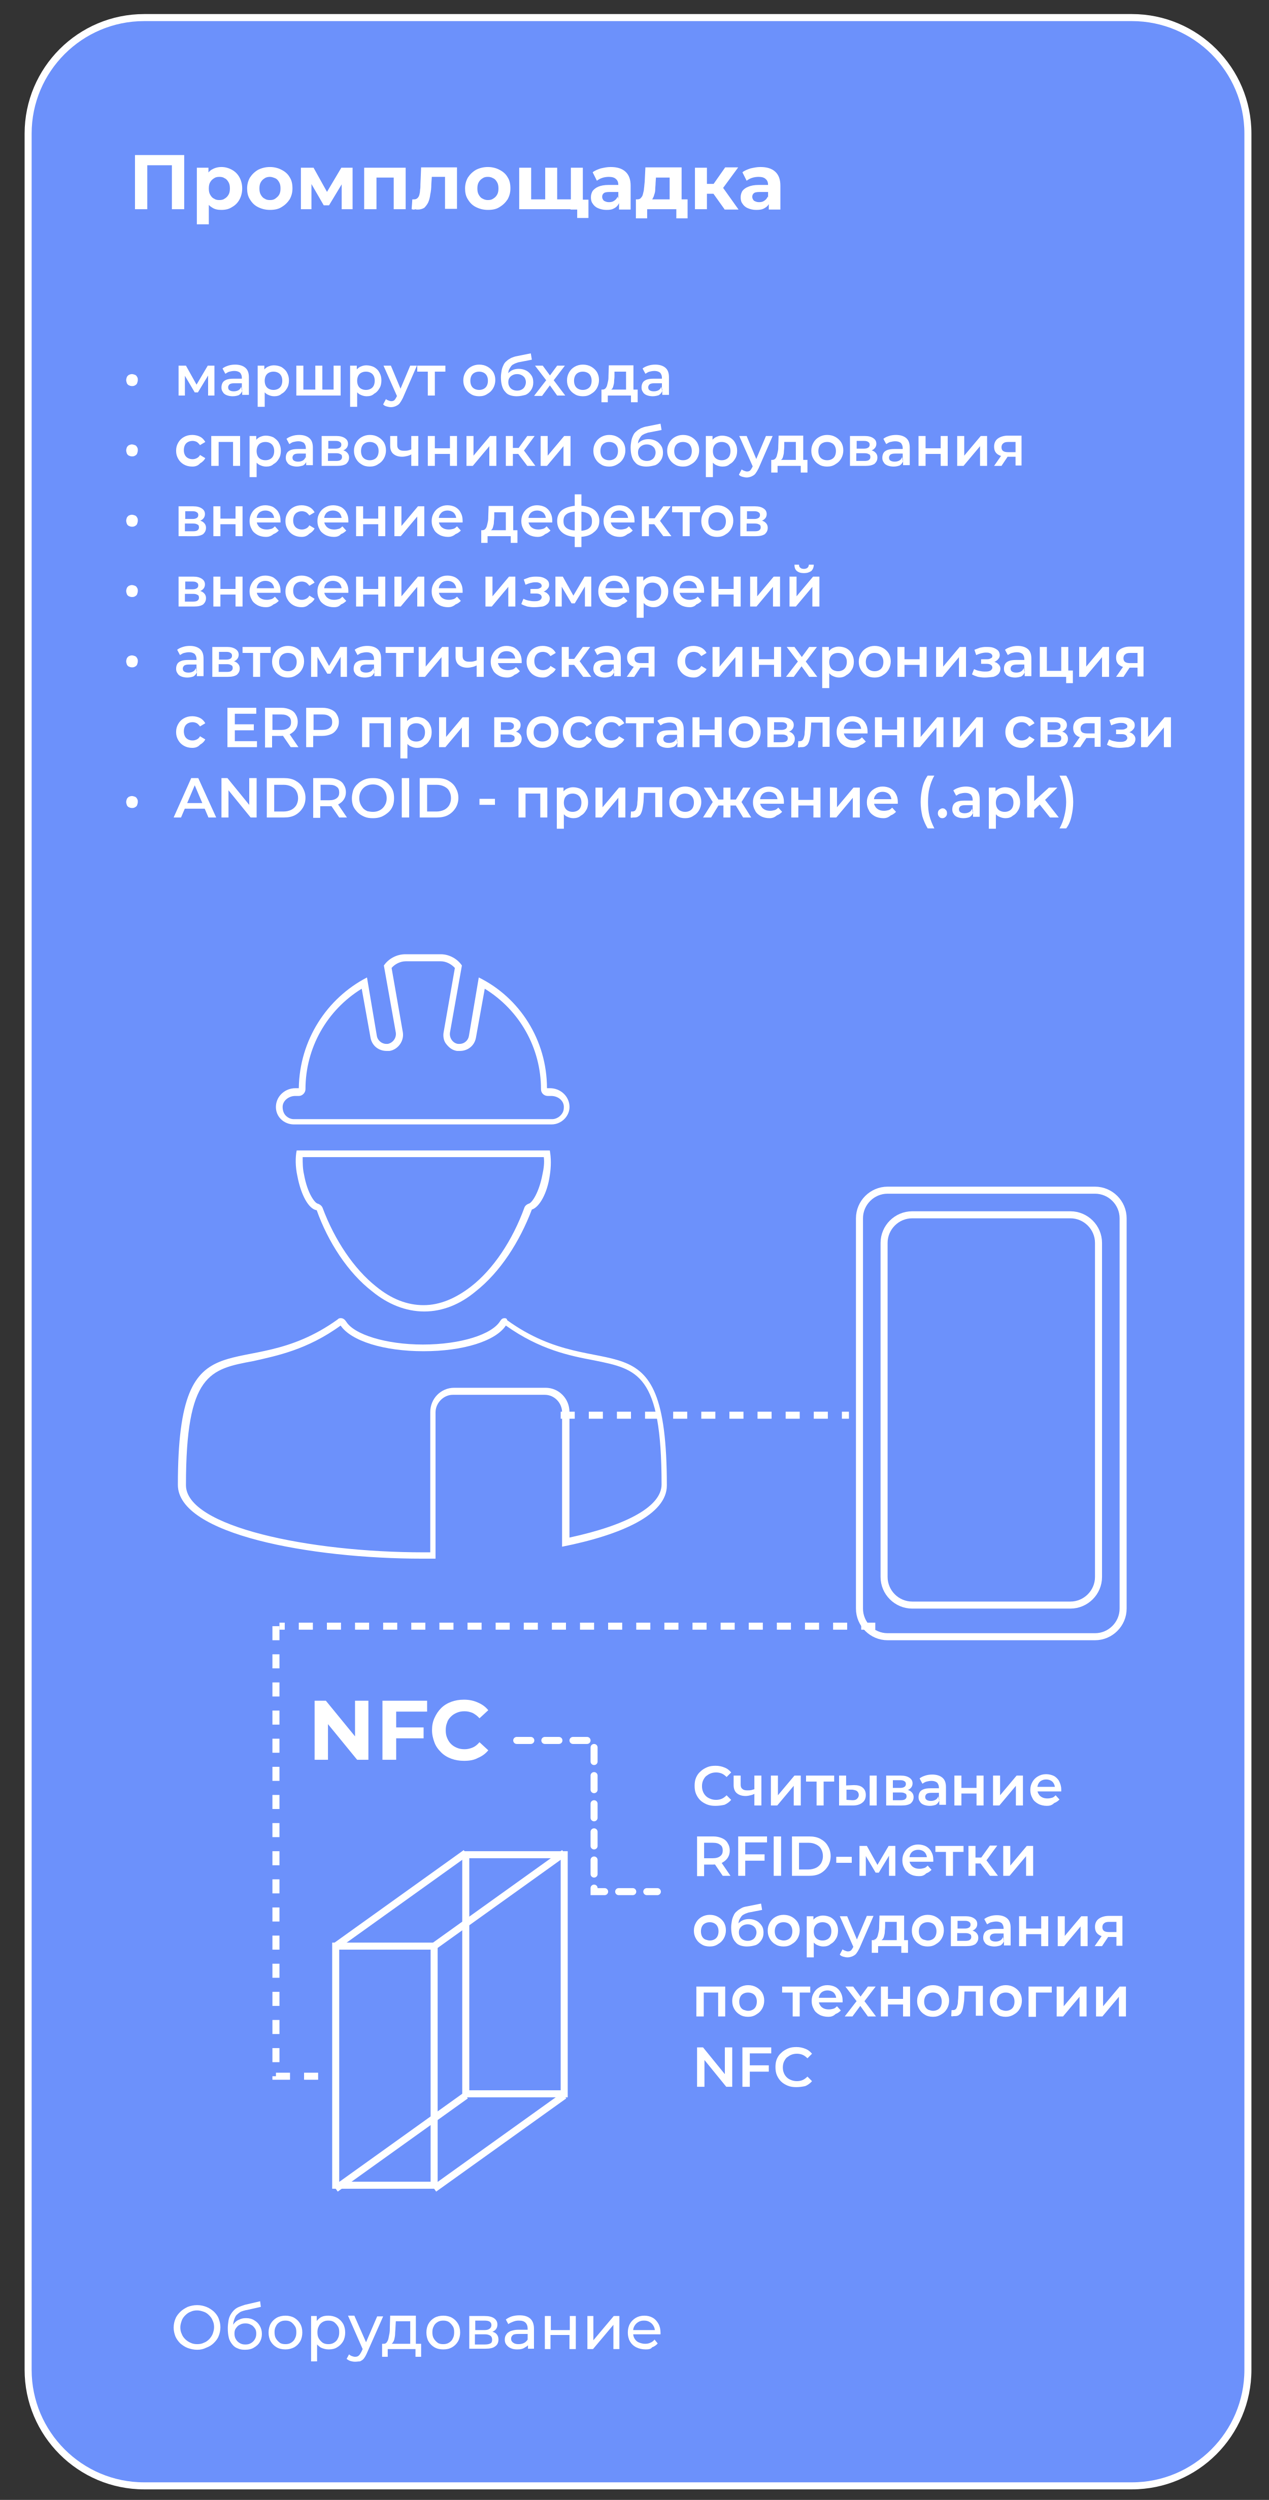<?xml version="1.0" encoding="UTF-8"?> <!-- Generator: Adobe Illustrator 24.1.2, SVG Export Plug-In . SVG Version: 6.00 Build 0) --> <svg xmlns="http://www.w3.org/2000/svg" xmlns:xlink="http://www.w3.org/1999/xlink" id="Layer_1" x="0px" y="0px" viewBox="0 0 361 711" xml:space="preserve"><rect x="0" y="0" width="361" height="711" fill="#333333" stroke="none"/> <path fill="#6C91FB" stroke="#FFFFFF" stroke-width="2" d="M322,707H41c-18.2,0-33-14.8-33-33V38C8,19.8,22.8,5,41,5h281 c18.2,0,33,14.8,33,33v636C355,692.2,340.2,707,322,707z"></path> <path fill="#FFFFFF" d="M38.4,59.5V44.1h14v15.4h-3.5V46.2l0.8,0.8h-8.6l0.8-0.8v13.3H38.4z M62.9,59.7c-1,0-1.9-0.2-2.6-0.7 c-0.7-0.4-1.3-1.1-1.8-2C58.2,56.1,58,55,58,53.6c0-1.4,0.2-2.5,0.6-3.4c0.4-0.9,1-1.6,1.7-2c0.7-0.4,1.6-0.7,2.7-0.7 c1.1,0,2.1,0.3,3,0.8c0.9,0.5,1.6,1.2,2.1,2.1c0.5,0.9,0.8,2,0.8,3.2c0,1.2-0.3,2.3-0.8,3.2c-0.5,0.9-1.2,1.6-2.1,2.1 C65.1,59.5,64.1,59.7,62.9,59.7z M56,63.8V47.7h3.3v2.4l-0.1,3.5l0.2,3.5v6.7H56z M62.4,56.9c0.6,0,1.1-0.1,1.5-0.4 c0.5-0.3,0.8-0.6,1.1-1.1c0.3-0.5,0.4-1.1,0.4-1.8c0-0.7-0.1-1.3-0.4-1.8c-0.3-0.5-0.6-0.9-1.1-1.1c-0.4-0.3-0.9-0.4-1.5-0.4 s-1.1,0.1-1.5,0.4c-0.5,0.3-0.8,0.6-1.1,1.1c-0.3,0.5-0.4,1.1-0.4,1.8c0,0.7,0.1,1.3,0.4,1.8c0.3,0.5,0.6,0.9,1.1,1.1 C61.3,56.8,61.8,56.9,62.4,56.9z M76.8,59.7c-1.3,0-2.4-0.3-3.4-0.8c-1-0.5-1.7-1.2-2.3-2.2c-0.6-0.9-0.8-2-0.8-3.1 c0-1.2,0.3-2.2,0.8-3.1c0.6-0.9,1.3-1.6,2.3-2.2c1-0.5,2.1-0.8,3.4-0.8c1.2,0,2.4,0.3,3.3,0.8c1,0.5,1.8,1.2,2.3,2.1 c0.6,0.9,0.8,2,0.8,3.2c0,1.2-0.3,2.2-0.8,3.1c-0.6,0.9-1.3,1.6-2.3,2.2C79.2,59.5,78,59.7,76.8,59.7z M76.8,56.9 c0.6,0,1.1-0.1,1.5-0.4s0.8-0.6,1.1-1.1c0.3-0.5,0.4-1.1,0.4-1.8c0-0.7-0.1-1.3-0.4-1.8c-0.3-0.5-0.6-0.9-1.1-1.1s-1-0.4-1.5-0.4 s-1.1,0.1-1.5,0.4c-0.5,0.3-0.8,0.6-1.1,1.1c-0.3,0.5-0.4,1.1-0.4,1.8c0,0.7,0.1,1.3,0.4,1.8c0.3,0.5,0.6,0.9,1.1,1.1 C75.7,56.8,76.2,56.9,76.8,56.9z M85.6,59.5V47.7h3.6l4.5,8.1h-1.4l4.8-8.1h3.2l0,11.8h-3.1v-8.3l0.5,0.4l-4.1,6.8h-1.5l-4.1-7.1 l0.6-0.2v8.4H85.6z M103.6,59.5V47.7h11.8v11.8h-3.4v-9.8l0.8,0.8h-6.5l0.8-0.8v9.8H103.6z M117.1,59.5l0.2-2.8c0.1,0,0.2,0,0.3,0 c0.1,0,0.2,0,0.2,0c0.4,0,0.7-0.1,1-0.4c0.2-0.2,0.4-0.5,0.5-0.9c0.1-0.4,0.2-0.9,0.2-1.4c0.1-0.5,0.1-1,0.1-1.6l0.2-4.8H130v11.8 h-3.4v-9.9l0.8,0.8h-5.2l0.7-0.9l-0.2,3c0,1.1-0.1,2-0.3,2.9c-0.1,0.9-0.3,1.6-0.6,2.3c-0.3,0.6-0.7,1.1-1.1,1.5 c-0.5,0.3-1.1,0.5-1.8,0.5c-0.3,0-0.5,0-0.8-0.1C117.8,59.7,117.5,59.6,117.1,59.5z M138.8,59.7c-1.3,0-2.4-0.3-3.4-0.8 c-1-0.5-1.7-1.2-2.3-2.2c-0.6-0.9-0.8-2-0.8-3.1c0-1.2,0.3-2.2,0.8-3.1c0.6-0.9,1.3-1.6,2.3-2.2c1-0.5,2.1-0.8,3.4-0.8 c1.2,0,2.4,0.3,3.3,0.8c1,0.5,1.8,1.2,2.3,2.1c0.6,0.9,0.8,2,0.8,3.2c0,1.2-0.3,2.2-0.8,3.1c-0.6,0.9-1.3,1.6-2.3,2.2 C141.2,59.5,140.1,59.7,138.8,59.7z M138.8,56.9c0.6,0,1.1-0.1,1.5-0.4c0.5-0.3,0.8-0.6,1.1-1.1c0.3-0.5,0.4-1.1,0.4-1.8 c0-0.7-0.1-1.3-0.4-1.8c-0.3-0.5-0.6-0.9-1.1-1.1c-0.5-0.3-1-0.4-1.5-0.4c-0.6,0-1.1,0.1-1.5,0.4c-0.5,0.3-0.8,0.6-1.1,1.1 c-0.3,0.5-0.4,1.1-0.4,1.8c0,0.7,0.1,1.3,0.4,1.8c0.3,0.5,0.6,0.9,1.1,1.1C137.8,56.8,138.3,56.9,138.8,56.9z M155.8,56.7l-0.7,0.8 v-9.8h3.4v9.8l-0.8-0.8h5.5l-0.8,0.8v-9.8h3.4v11.8h-18.1V47.7h3.4v9.8l-0.8-0.8H155.8z M164.2,61.9v-3.1l0.8,0.8h-2.7v-2.8h5.1v5.2 H164.2z M176.1,59.5v-2.3l-0.2-0.5v-4.1c0-0.7-0.2-1.3-0.7-1.7c-0.4-0.4-1.1-0.6-2-0.6c-0.6,0-1.3,0.1-1.9,0.3 c-0.6,0.2-1.1,0.5-1.5,0.8l-1.2-2.4c0.6-0.5,1.4-0.8,2.3-1.1c0.9-0.2,1.8-0.4,2.8-0.4c1.8,0,3.2,0.4,4.2,1.3c1,0.9,1.5,2.2,1.5,4 v6.8H176.1z M172.5,59.7c-0.9,0-1.7-0.2-2.4-0.5c-0.7-0.3-1.2-0.8-1.5-1.3c-0.4-0.5-0.5-1.2-0.5-1.8c0-0.7,0.2-1.3,0.5-1.8 c0.4-0.5,0.9-0.9,1.6-1.2c0.7-0.3,1.7-0.5,2.9-0.5h3.1v2h-2.8c-0.8,0-1.4,0.1-1.7,0.4c-0.3,0.3-0.4,0.6-0.4,1c0,0.4,0.2,0.8,0.5,1.1 c0.4,0.2,0.8,0.4,1.4,0.4c0.6,0,1.1-0.1,1.5-0.4c0.5-0.3,0.8-0.7,1-1.2l0.5,1.6c-0.3,0.8-0.7,1.3-1.4,1.7S173.6,59.7,172.5,59.7z M190.5,58v-7.5h-3.9l-0.1,1.5c0,0.6-0.1,1.2-0.1,1.8c0,0.6-0.1,1.1-0.3,1.6c-0.1,0.5-0.3,0.8-0.5,1.2c-0.2,0.3-0.6,0.5-0.9,0.6 l-3.4-0.5c0.4,0,0.8-0.1,1-0.4c0.3-0.3,0.5-0.6,0.6-1.1c0.1-0.5,0.3-1,0.3-1.6c0.1-0.6,0.1-1.2,0.2-1.9l0.2-4.1h10.3V58H190.5z M180.9,62.1v-5.4h14.7v5.4h-3.2v-2.6h-8.3v2.6H180.9z M206.1,59.5l-4-5.6l2.8-1.6l5.2,7.3H206.1z M197.7,59.5V47.7h3.4v11.8H197.7z M200.2,55.1v-2.8h4.1v2.8H200.2z M205.3,54l-3.2-0.4l4.2-6h3.7L205.3,54z M218.7,59.5v-2.3l-0.2-0.5v-4.1c0-0.7-0.2-1.3-0.7-1.7 c-0.4-0.4-1.1-0.6-2-0.6c-0.6,0-1.3,0.1-1.9,0.3c-0.6,0.2-1.1,0.5-1.5,0.8l-1.2-2.4c0.6-0.5,1.4-0.8,2.3-1.1 c0.9-0.2,1.8-0.4,2.8-0.4c1.8,0,3.2,0.4,4.2,1.3c1,0.9,1.5,2.2,1.5,4v6.8H218.7z M215.1,59.7c-0.9,0-1.7-0.2-2.4-0.5 c-0.7-0.3-1.2-0.8-1.5-1.3c-0.4-0.5-0.5-1.2-0.5-1.8c0-0.7,0.2-1.3,0.5-1.8c0.4-0.5,0.9-0.9,1.7-1.2c0.7-0.3,1.7-0.5,2.9-0.5h3.1v2 h-2.8c-0.8,0-1.4,0.1-1.7,0.4c-0.3,0.3-0.4,0.6-0.4,1c0,0.4,0.2,0.8,0.5,1.1c0.4,0.2,0.8,0.4,1.4,0.4c0.6,0,1.1-0.1,1.5-0.4 c0.5-0.3,0.8-0.7,1-1.2l0.5,1.6c-0.2,0.8-0.7,1.3-1.4,1.7S216.2,59.7,215.1,59.7z"></path> <path fill="#FFFFFF" d="M37.5,109.8c-0.3,0-0.6-0.1-0.8-0.2c-0.3-0.1-0.5-0.4-0.6-0.6c-0.1-0.3-0.2-0.6-0.2-0.9 c0-0.3,0.1-0.6,0.2-0.9c0.2-0.3,0.4-0.5,0.6-0.6c0.3-0.1,0.5-0.2,0.8-0.2c0.3,0,0.6,0.1,0.9,0.2c0.3,0.1,0.5,0.4,0.6,0.6 c0.2,0.3,0.2,0.5,0.2,0.9c0,0.3-0.1,0.6-0.2,0.9c-0.1,0.3-0.4,0.5-0.6,0.6C38.1,109.8,37.8,109.8,37.5,109.8z M50.8,112.5V104h2.1 l3.4,6.1h-0.8l3.6-6.1H61l0,8.5h-1.8v-6.4l0.3,0.2l-3.2,5.3h-0.9l-3.2-5.4l0.4-0.1v6.4H50.8z M68.9,112.5v-1.7l-0.1-0.4v-3 c0-0.6-0.2-1-0.5-1.4c-0.4-0.3-0.9-0.5-1.6-0.5c-0.5,0-1,0.1-1.4,0.2c-0.5,0.1-0.8,0.4-1.2,0.6l-0.8-1.5c0.5-0.4,1-0.6,1.6-0.8 c0.6-0.2,1.3-0.3,2-0.3c1.2,0,2.2,0.3,2.9,0.9c0.7,0.6,1,1.5,1,2.7v5H68.9z M66.2,112.7c-0.6,0-1.2-0.1-1.7-0.3 c-0.5-0.2-0.9-0.5-1.1-0.9c-0.3-0.4-0.4-0.8-0.4-1.3c0-0.5,0.1-0.9,0.3-1.3c0.2-0.4,0.6-0.7,1.1-0.9c0.5-0.2,1.2-0.3,2.1-0.3H69v1.3 h-2.3c-0.7,0-1.1,0.1-1.4,0.3c-0.2,0.2-0.4,0.5-0.4,0.8c0,0.4,0.1,0.7,0.4,0.9c0.3,0.2,0.7,0.3,1.2,0.3c0.5,0,0.9-0.1,1.3-0.3 c0.4-0.2,0.7-0.6,0.8-1l0.3,1.2c-0.2,0.5-0.5,0.9-1,1.2C67.6,112.5,67,112.7,66.2,112.7z M78,112.7c-0.7,0-1.3-0.2-1.9-0.5 c-0.6-0.3-1-0.8-1.4-1.4c-0.3-0.7-0.5-1.5-0.5-2.5c0-1,0.2-1.8,0.5-2.5c0.3-0.6,0.8-1.1,1.3-1.4c0.6-0.3,1.2-0.5,1.9-0.5 c0.8,0,1.6,0.2,2.2,0.5c0.6,0.4,1.2,0.9,1.5,1.5c0.4,0.7,0.6,1.4,0.6,2.3s-0.2,1.7-0.6,2.3c-0.4,0.7-0.9,1.2-1.5,1.5 C79.6,112.5,78.8,112.7,78,112.7z M73.3,115.6V104h1.9v2l-0.1,2.3l0.2,2.3v5.1H73.3z M77.8,110.9c0.5,0,0.9-0.1,1.3-0.3 c0.4-0.2,0.7-0.5,0.9-0.9s0.3-0.9,0.3-1.4c0-0.6-0.1-1-0.3-1.4c-0.2-0.4-0.5-0.7-0.9-0.9c-0.4-0.2-0.8-0.3-1.3-0.3 c-0.5,0-0.9,0.1-1.3,0.3c-0.4,0.2-0.7,0.5-0.9,0.9c-0.2,0.4-0.3,0.9-0.3,1.4c0,0.5,0.1,1,0.3,1.4s0.5,0.7,0.9,0.9 C76.9,110.8,77.3,110.9,77.8,110.9z M90.1,110.8l-0.4,0.5V104h2v7.3l-0.5-0.5h4.2l-0.5,0.5V104h2v8.5H84.3V104h2v7.3l-0.5-0.5H90.1z M104.3,112.7c-0.7,0-1.3-0.2-1.9-0.5c-0.6-0.3-1-0.8-1.4-1.4c-0.3-0.7-0.5-1.5-0.5-2.5c0-1,0.2-1.8,0.5-2.5 c0.3-0.6,0.8-1.1,1.3-1.4c0.6-0.3,1.2-0.5,1.9-0.5c0.8,0,1.6,0.2,2.2,0.5c0.7,0.4,1.2,0.9,1.5,1.5c0.4,0.7,0.6,1.4,0.6,2.3 s-0.2,1.7-0.6,2.3c-0.4,0.7-0.9,1.2-1.5,1.5C105.9,112.5,105.2,112.7,104.3,112.7z M99.6,115.6V104h1.9v2l-0.1,2.3l0.2,2.3v5.1H99.6 z M104.1,110.9c0.5,0,0.9-0.1,1.3-0.3c0.4-0.2,0.7-0.5,0.9-0.9s0.3-0.9,0.3-1.4c0-0.6-0.1-1-0.3-1.4c-0.2-0.4-0.5-0.7-0.9-0.9 c-0.4-0.2-0.8-0.3-1.3-0.3c-0.5,0-0.9,0.1-1.3,0.3s-0.7,0.5-0.9,0.9c-0.2,0.4-0.3,0.9-0.3,1.4c0,0.5,0.1,1,0.3,1.4 c0.2,0.4,0.5,0.7,0.9,0.9C103.2,110.8,103.6,110.9,104.1,110.9z M111.2,115.8c-0.4,0-0.8-0.1-1.2-0.2c-0.4-0.1-0.8-0.3-1-0.6 l0.8-1.5c0.2,0.2,0.4,0.3,0.7,0.4c0.3,0.1,0.5,0.2,0.8,0.2c0.4,0,0.7-0.1,0.9-0.3s0.4-0.5,0.6-0.9l0.5-1.1l0.2-0.2l3.2-7.6h1.9 l-4,9.2c-0.3,0.6-0.6,1.1-0.9,1.5c-0.3,0.4-0.7,0.6-1.1,0.8C112.1,115.7,111.7,115.8,111.2,115.8z M113,112.8l-3.9-8.8h2.1l3.1,7.4 L113,112.8z M121.7,112.5v-7.3l0.5,0.5h-3.5V104h8v1.7h-3.5l0.5-0.5v7.3H121.7z M136.3,112.7c-0.9,0-1.7-0.2-2.3-0.6 c-0.7-0.4-1.2-0.9-1.6-1.6c-0.4-0.7-0.6-1.4-0.6-2.3c0-0.9,0.2-1.6,0.6-2.3c0.4-0.7,0.9-1.2,1.6-1.6c0.7-0.4,1.5-0.6,2.3-0.6 c0.9,0,1.7,0.2,2.4,0.6c0.7,0.4,1.2,0.9,1.6,1.5c0.4,0.7,0.6,1.4,0.6,2.3c0,0.8-0.2,1.6-0.6,2.3c-0.4,0.7-0.9,1.2-1.6,1.6 C138,112.5,137.2,112.7,136.3,112.7z M136.3,110.9c0.5,0,0.9-0.1,1.3-0.3c0.4-0.2,0.7-0.5,0.9-0.9c0.2-0.4,0.3-0.9,0.3-1.4 c0-0.6-0.1-1-0.3-1.4c-0.2-0.4-0.5-0.7-0.9-0.9c-0.4-0.2-0.8-0.3-1.3-0.3c-0.5,0-0.9,0.1-1.3,0.3c-0.4,0.2-0.7,0.5-0.9,0.9 c-0.2,0.4-0.3,0.9-0.3,1.4c0,0.5,0.1,1,0.3,1.4c0.2,0.4,0.5,0.7,0.9,0.9C135.4,110.8,135.9,110.9,136.3,110.9z M147,112.7 c-0.7,0-1.3-0.1-1.9-0.3c-0.6-0.2-1-0.5-1.4-1c-0.4-0.4-0.7-1-0.9-1.7c-0.2-0.7-0.3-1.5-0.3-2.4c0-0.7,0.1-1.3,0.2-1.9 c0.1-0.6,0.3-1.1,0.5-1.5c0.2-0.5,0.5-0.9,0.9-1.2c0.4-0.4,0.8-0.6,1.3-0.9c0.5-0.2,1-0.4,1.6-0.5l4-0.8l0.3,1.8l-3.6,0.7 c-0.2,0-0.4,0.1-0.7,0.2c-0.3,0.1-0.6,0.2-0.9,0.4c-0.3,0.1-0.6,0.4-0.8,0.7c-0.2,0.3-0.4,0.6-0.6,1.1c-0.1,0.4-0.2,1-0.2,1.6 c0,0.2,0,0.4,0,0.5c0,0.1,0,0.2,0,0.3c0,0.1,0,0.3,0,0.5l-0.8-0.8c0.2-0.5,0.5-1,0.9-1.4c0.4-0.4,0.8-0.7,1.3-0.9 c0.5-0.2,1.1-0.3,1.7-0.3c0.8,0,1.5,0.2,2.1,0.5c0.6,0.3,1.1,0.8,1.5,1.4c0.4,0.6,0.5,1.3,0.5,2c0,0.8-0.2,1.5-0.6,2.1 c-0.4,0.6-0.9,1.1-1.6,1.4C148.7,112.5,147.9,112.7,147,112.7z M147.1,111.1c0.5,0,0.9-0.1,1.3-0.3c0.4-0.2,0.7-0.5,0.9-0.9 c0.2-0.4,0.3-0.8,0.3-1.2c0-0.4-0.1-0.8-0.3-1.2c-0.2-0.3-0.5-0.6-0.9-0.8c-0.4-0.2-0.8-0.3-1.3-0.3c-0.5,0-0.9,0.1-1.3,0.3 c-0.4,0.2-0.7,0.5-0.9,0.8c-0.2,0.3-0.3,0.7-0.3,1.2c0,0.4,0.1,0.9,0.3,1.2c0.2,0.4,0.5,0.7,0.9,0.9 C146.2,111,146.6,111.1,147.1,111.1z M152,112.5l3.8-4.9l0,1.1l-3.6-4.7h2.2l2.5,3.4H156l2.5-3.4h2.2l-3.6,4.7l0-1.1l3.7,4.9h-2.3 L156,109l0.8,0.1l-2.6,3.5H152z M165.8,112.7c-0.9,0-1.7-0.2-2.3-0.6c-0.7-0.4-1.2-0.9-1.6-1.6c-0.4-0.7-0.6-1.4-0.6-2.3 c0-0.9,0.2-1.6,0.6-2.3c0.4-0.7,0.9-1.2,1.6-1.6c0.7-0.4,1.5-0.6,2.3-0.6c0.9,0,1.7,0.2,2.4,0.6c0.7,0.4,1.2,0.9,1.6,1.5 c0.4,0.7,0.6,1.4,0.6,2.3c0,0.8-0.2,1.6-0.6,2.3c-0.4,0.7-0.9,1.2-1.6,1.6C167.5,112.5,166.7,112.7,165.8,112.7z M165.8,110.9 c0.5,0,0.9-0.1,1.3-0.3c0.4-0.2,0.7-0.5,0.9-0.9c0.2-0.4,0.3-0.9,0.3-1.4c0-0.6-0.1-1-0.3-1.4c-0.2-0.4-0.5-0.7-0.9-0.9 s-0.8-0.3-1.3-0.3c-0.5,0-0.9,0.1-1.3,0.3c-0.4,0.2-0.7,0.5-0.9,0.9c-0.2,0.4-0.3,0.9-0.3,1.4c0,0.5,0.1,1,0.3,1.4s0.5,0.7,0.9,0.9 C164.9,110.8,165.3,110.9,165.8,110.9z M178.1,111.6v-5.9h-3.3l0,1.4c0,0.5-0.1,1-0.1,1.4c0,0.4-0.1,0.9-0.2,1.2 c-0.1,0.4-0.2,0.7-0.4,0.9s-0.4,0.4-0.7,0.5l-2-0.3c0.3,0,0.6-0.1,0.8-0.3c0.2-0.2,0.4-0.5,0.5-0.9c0.1-0.4,0.2-0.8,0.3-1.3 c0.1-0.5,0.1-1,0.1-1.5l0.1-2.9h7v7.6H178.1z M171.1,114.4v-3.6h10.3v3.6h-1.9v-1.9h-6.6v1.9H171.1z M188.4,112.5v-1.7l-0.1-0.4v-3 c0-0.6-0.2-1-0.5-1.4c-0.4-0.3-0.9-0.5-1.6-0.5c-0.5,0-1,0.1-1.4,0.2c-0.5,0.1-0.8,0.4-1.2,0.6l-0.8-1.5c0.5-0.4,1-0.6,1.6-0.8 c0.6-0.2,1.3-0.3,2-0.3c1.2,0,2.2,0.3,2.9,0.9c0.7,0.6,1,1.5,1,2.7v5H188.4z M185.7,112.7c-0.6,0-1.2-0.1-1.7-0.3 c-0.5-0.2-0.9-0.5-1.1-0.9c-0.3-0.4-0.4-0.8-0.4-1.3c0-0.5,0.1-0.9,0.3-1.3c0.2-0.4,0.6-0.7,1.1-0.9c0.5-0.2,1.2-0.3,2.1-0.3h2.5 v1.3h-2.3c-0.7,0-1.1,0.1-1.4,0.3c-0.2,0.2-0.4,0.5-0.4,0.8c0,0.4,0.1,0.7,0.4,0.9c0.3,0.2,0.7,0.3,1.2,0.3c0.5,0,0.9-0.1,1.3-0.3 c0.4-0.2,0.7-0.6,0.8-1l0.3,1.2c-0.2,0.5-0.5,0.9-1,1.2C187.1,112.5,186.4,112.7,185.7,112.7z M37.5,129.8c-0.3,0-0.6-0.1-0.8-0.2 c-0.3-0.1-0.5-0.4-0.6-0.6c-0.1-0.3-0.2-0.6-0.2-0.9c0-0.3,0.1-0.6,0.2-0.9c0.2-0.3,0.4-0.5,0.6-0.6c0.3-0.1,0.5-0.2,0.8-0.2 c0.3,0,0.6,0.1,0.9,0.2c0.3,0.1,0.5,0.4,0.6,0.6c0.2,0.3,0.2,0.5,0.2,0.9c0,0.3-0.1,0.6-0.2,0.9c-0.1,0.3-0.4,0.5-0.6,0.6 C38.1,129.8,37.8,129.8,37.5,129.8z M54.7,132.7c-0.9,0-1.7-0.2-2.4-0.6c-0.7-0.4-1.2-0.9-1.6-1.6c-0.4-0.7-0.6-1.4-0.6-2.3 c0-0.9,0.2-1.6,0.6-2.3c0.4-0.7,0.9-1.2,1.6-1.6c0.7-0.4,1.5-0.6,2.4-0.6c0.8,0,1.6,0.2,2.2,0.5c0.6,0.3,1.1,0.8,1.5,1.5l-1.5,0.9 c-0.3-0.4-0.6-0.7-0.9-0.9c-0.4-0.2-0.8-0.3-1.2-0.3c-0.5,0-0.9,0.1-1.3,0.3s-0.7,0.5-0.9,0.9c-0.2,0.4-0.3,0.9-0.3,1.4 c0,0.6,0.1,1,0.3,1.4c0.2,0.4,0.5,0.7,0.9,0.9c0.4,0.2,0.8,0.3,1.3,0.3c0.4,0,0.8-0.1,1.2-0.3c0.4-0.2,0.7-0.5,0.9-0.9l1.5,0.9 c-0.3,0.6-0.8,1.1-1.5,1.5C56.3,132.5,55.5,132.7,54.7,132.7z M60.1,132.5V124h8.2v8.5h-2v-7.3l0.5,0.5h-5.1l0.5-0.5v7.3H60.1z M75.7,132.7c-0.7,0-1.3-0.2-1.9-0.5c-0.6-0.3-1-0.8-1.4-1.4c-0.3-0.7-0.5-1.5-0.5-2.5c0-1,0.2-1.8,0.5-2.5c0.3-0.6,0.8-1.1,1.3-1.4 c0.6-0.3,1.2-0.5,1.9-0.5c0.8,0,1.6,0.2,2.2,0.5c0.6,0.4,1.2,0.9,1.5,1.5c0.4,0.7,0.6,1.4,0.6,2.3c0,0.9-0.2,1.7-0.6,2.3 c-0.4,0.7-0.9,1.2-1.5,1.5C77.3,132.5,76.6,132.7,75.7,132.7z M71,135.6V124h1.9v2l-0.1,2.3l0.2,2.3v5.1H71z M75.5,130.9 c0.5,0,0.9-0.1,1.3-0.3c0.4-0.2,0.7-0.5,0.9-0.9c0.2-0.4,0.3-0.9,0.3-1.4c0-0.6-0.1-1-0.3-1.4c-0.2-0.4-0.5-0.7-0.9-0.9 c-0.4-0.2-0.8-0.3-1.3-0.3c-0.5,0-0.9,0.1-1.3,0.3c-0.4,0.2-0.7,0.5-0.9,0.9c-0.2,0.4-0.3,0.9-0.3,1.4c0,0.5,0.1,1,0.3,1.4 c0.2,0.4,0.5,0.7,0.9,0.9C74.6,130.8,75,130.9,75.5,130.9z M87.1,132.5v-1.7l-0.1-0.4v-3c0-0.6-0.2-1-0.5-1.4 c-0.4-0.3-0.9-0.5-1.6-0.5c-0.5,0-1,0.1-1.4,0.2c-0.5,0.1-0.8,0.4-1.2,0.6l-0.8-1.5c0.5-0.4,1-0.6,1.6-0.8c0.6-0.2,1.3-0.3,2-0.3 c1.2,0,2.2,0.3,2.9,0.9c0.7,0.6,1,1.5,1,2.7v5H87.1z M84.5,132.7c-0.6,0-1.2-0.1-1.7-0.3c-0.5-0.2-0.9-0.5-1.1-0.9 c-0.3-0.4-0.4-0.8-0.4-1.3c0-0.5,0.1-0.9,0.3-1.3c0.2-0.4,0.6-0.7,1.1-0.9c0.5-0.2,1.2-0.3,2.1-0.3h2.5v1.3H85 c-0.7,0-1.1,0.1-1.4,0.3c-0.2,0.2-0.4,0.5-0.4,0.8c0,0.4,0.1,0.7,0.4,0.9c0.3,0.2,0.7,0.3,1.2,0.3c0.5,0,0.9-0.1,1.3-0.3 c0.4-0.2,0.7-0.6,0.8-1l0.3,1.2c-0.2,0.5-0.5,0.9-1,1.2C85.8,132.5,85.2,132.7,84.5,132.7z M91.5,132.5V124h4.2c1,0,1.8,0.2,2.4,0.6 c0.6,0.4,0.9,0.9,0.9,1.6c0,0.7-0.3,1.2-0.8,1.6c-0.6,0.4-1.3,0.6-2.2,0.6l0.2-0.5c1,0,1.8,0.2,2.3,0.6c0.5,0.4,0.8,0.9,0.8,1.6 c0,0.8-0.3,1.3-0.8,1.8c-0.6,0.4-1.4,0.6-2.6,0.6H91.5z M93.4,131.1h2.3c0.5,0,1-0.1,1.2-0.3c0.3-0.2,0.4-0.5,0.4-0.8 c0-0.4-0.1-0.7-0.4-0.8c-0.3-0.2-0.7-0.3-1.2-0.3h-2.4V131.1z M93.4,127.6h2.1c0.5,0,0.9-0.1,1.2-0.3c0.3-0.2,0.4-0.5,0.4-0.8 c0-0.4-0.1-0.6-0.4-0.8c-0.3-0.2-0.6-0.3-1.2-0.3h-2.1V127.6z M105.2,132.7c-0.9,0-1.7-0.2-2.3-0.6c-0.7-0.4-1.2-0.9-1.6-1.6 c-0.4-0.7-0.6-1.4-0.6-2.3c0-0.9,0.2-1.6,0.6-2.3c0.4-0.7,0.9-1.2,1.6-1.6c0.7-0.4,1.5-0.6,2.3-0.6c0.9,0,1.7,0.2,2.4,0.6 c0.7,0.4,1.2,0.9,1.6,1.5c0.4,0.7,0.6,1.4,0.6,2.3c0,0.8-0.2,1.6-0.6,2.3c-0.4,0.7-0.9,1.2-1.6,1.6 C106.9,132.5,106.1,132.7,105.2,132.7z M105.2,130.9c0.5,0,0.9-0.1,1.3-0.3c0.4-0.2,0.7-0.5,0.9-0.9c0.2-0.4,0.3-0.9,0.3-1.4 c0-0.6-0.1-1-0.3-1.4c-0.2-0.4-0.5-0.7-0.9-0.9c-0.4-0.2-0.8-0.3-1.3-0.3c-0.5,0-0.9,0.1-1.3,0.3c-0.4,0.2-0.7,0.5-0.9,0.9 c-0.2,0.4-0.3,0.9-0.3,1.4c0,0.5,0.1,1,0.3,1.4c0.2,0.4,0.5,0.7,0.9,0.9C104.3,130.8,104.7,130.9,105.2,130.9z M117.1,129.2 c-0.4,0.2-0.8,0.4-1.3,0.5c-0.4,0.1-0.9,0.2-1.4,0.2c-1.1,0-1.9-0.3-2.5-0.8c-0.6-0.5-0.9-1.3-0.9-2.3V124h2v2.6 c0,0.6,0.2,1,0.5,1.2c0.3,0.3,0.8,0.4,1.4,0.4c0.4,0,0.8,0,1.2-0.1c0.4-0.1,0.8-0.2,1.1-0.4V129.2z M117,132.5V124h2v8.5H117z M121.7,132.5V124h2v3.5h4.3V124h2v8.5h-2v-3.4h-4.3v3.4H121.7z M132.7,132.5V124h2v5.6l4.7-5.6h1.8v8.5h-2v-5.6l-4.7,5.6H132.7z M150,132.5l-3.1-4.1l1.6-1l3.8,5.1H150z M143.9,132.5V124h2v8.5H143.9z M145.3,129.1v-1.7h2.9v1.7H145.3z M148.8,128.5l-1.9-0.2 l3.1-4.3h2.1L148.8,128.5z M153.8,132.5V124h2v5.6l4.7-5.6h1.8v8.5h-2v-5.6l-4.7,5.6H153.8z M173.3,132.7c-0.9,0-1.7-0.2-2.3-0.6 c-0.7-0.4-1.2-0.9-1.6-1.6c-0.4-0.7-0.6-1.4-0.6-2.3c0-0.9,0.2-1.6,0.6-2.3c0.4-0.7,0.9-1.2,1.6-1.6c0.7-0.4,1.5-0.6,2.3-0.6 c0.9,0,1.7,0.2,2.4,0.6c0.7,0.4,1.2,0.9,1.6,1.5c0.4,0.7,0.6,1.4,0.6,2.3c0,0.8-0.2,1.6-0.6,2.3c-0.4,0.7-0.9,1.2-1.6,1.6 C174.9,132.5,174.1,132.7,173.3,132.7z M173.3,130.9c0.5,0,0.9-0.1,1.3-0.3c0.4-0.2,0.7-0.5,0.9-0.9c0.2-0.4,0.3-0.9,0.3-1.4 c0-0.6-0.1-1-0.3-1.4c-0.2-0.4-0.5-0.7-0.9-0.9s-0.8-0.3-1.3-0.3c-0.5,0-0.9,0.1-1.3,0.3c-0.4,0.2-0.7,0.5-0.9,0.9 c-0.2,0.4-0.3,0.9-0.3,1.4c0,0.5,0.1,1,0.3,1.4c0.2,0.4,0.5,0.7,0.9,0.9C172.4,130.8,172.8,130.9,173.3,130.9z M183.9,132.7 c-0.7,0-1.3-0.1-1.9-0.3c-0.6-0.2-1-0.5-1.4-1c-0.4-0.4-0.7-1-0.9-1.7c-0.2-0.7-0.3-1.5-0.3-2.4c0-0.7,0.1-1.3,0.2-1.9 c0.1-0.6,0.3-1.1,0.5-1.5c0.2-0.5,0.5-0.9,0.9-1.2c0.4-0.4,0.8-0.6,1.3-0.9c0.5-0.2,1-0.4,1.6-0.5l4-0.8l0.3,1.8l-3.6,0.7 c-0.2,0-0.4,0.1-0.7,0.2c-0.3,0.1-0.6,0.2-0.9,0.4c-0.3,0.1-0.6,0.4-0.8,0.7c-0.2,0.3-0.4,0.6-0.6,1.1c-0.1,0.4-0.2,1-0.2,1.6 c0,0.2,0,0.4,0,0.5c0,0.1,0,0.2,0,0.3c0,0.1,0,0.3,0,0.5l-0.8-0.8c0.2-0.5,0.5-1,0.9-1.4c0.4-0.4,0.8-0.7,1.3-0.9 c0.5-0.2,1.1-0.3,1.7-0.3c0.8,0,1.5,0.2,2.1,0.5c0.6,0.3,1.1,0.8,1.5,1.4c0.4,0.6,0.5,1.3,0.5,2c0,0.8-0.2,1.5-0.6,2.1 s-0.9,1.1-1.6,1.4C185.6,132.5,184.8,132.7,183.9,132.7z M184,131.1c0.5,0,0.9-0.1,1.3-0.3c0.4-0.2,0.7-0.5,0.9-0.9 c0.2-0.4,0.3-0.8,0.3-1.2c0-0.4-0.1-0.8-0.3-1.2c-0.2-0.3-0.5-0.6-0.9-0.8c-0.4-0.2-0.8-0.3-1.3-0.3c-0.5,0-0.9,0.1-1.3,0.3 c-0.4,0.2-0.7,0.5-0.9,0.8c-0.2,0.3-0.3,0.7-0.3,1.2c0,0.4,0.1,0.9,0.3,1.2c0.2,0.4,0.5,0.7,0.9,0.9 C183.1,131,183.5,131.1,184,131.1z M194.3,132.7c-0.9,0-1.7-0.2-2.3-0.6c-0.7-0.4-1.2-0.9-1.6-1.6c-0.4-0.7-0.6-1.4-0.6-2.3 c0-0.9,0.2-1.6,0.6-2.3c0.4-0.7,0.9-1.2,1.6-1.6c0.7-0.4,1.5-0.6,2.3-0.6c0.9,0,1.7,0.2,2.4,0.6c0.7,0.4,1.2,0.9,1.6,1.5 c0.4,0.7,0.6,1.4,0.6,2.3c0,0.8-0.2,1.6-0.6,2.3c-0.4,0.7-0.9,1.2-1.6,1.6C195.9,132.5,195.2,132.7,194.3,132.7z M194.3,130.9 c0.5,0,0.9-0.1,1.3-0.3c0.4-0.2,0.7-0.5,0.9-0.9c0.2-0.4,0.3-0.9,0.3-1.4c0-0.6-0.1-1-0.3-1.4c-0.2-0.4-0.5-0.7-0.9-0.9 s-0.8-0.3-1.3-0.3c-0.5,0-0.9,0.1-1.3,0.3c-0.4,0.2-0.7,0.5-0.9,0.9c-0.2,0.4-0.3,0.9-0.3,1.4c0,0.5,0.1,1,0.3,1.4 c0.2,0.4,0.5,0.7,0.9,0.9C193.4,130.8,193.8,130.9,194.3,130.9z M205.5,132.7c-0.7,0-1.3-0.2-1.9-0.5c-0.6-0.3-1-0.8-1.4-1.4 c-0.3-0.7-0.5-1.5-0.5-2.5c0-1,0.2-1.8,0.5-2.5c0.3-0.6,0.8-1.1,1.3-1.4c0.6-0.3,1.2-0.5,1.9-0.5c0.8,0,1.6,0.2,2.2,0.5 c0.7,0.4,1.2,0.9,1.5,1.5c0.4,0.7,0.6,1.4,0.6,2.3c0,0.9-0.2,1.7-0.6,2.3c-0.4,0.7-0.9,1.2-1.5,1.5 C207.1,132.5,206.4,132.7,205.5,132.7z M200.8,135.6V124h1.9v2l-0.1,2.3l0.2,2.3v5.1H200.8z M205.3,130.9c0.5,0,0.9-0.1,1.3-0.3 c0.4-0.2,0.7-0.5,0.9-0.9c0.2-0.4,0.3-0.9,0.3-1.4c0-0.6-0.1-1-0.3-1.4c-0.2-0.4-0.5-0.7-0.9-0.9c-0.4-0.2-0.8-0.3-1.3-0.3 c-0.5,0-0.9,0.1-1.3,0.3s-0.7,0.5-0.9,0.9c-0.2,0.4-0.3,0.9-0.3,1.4c0,0.5,0.1,1,0.3,1.4c0.2,0.4,0.5,0.7,0.9,0.9 C204.4,130.8,204.8,130.9,205.3,130.9z M212.4,135.8c-0.4,0-0.8-0.1-1.2-0.2c-0.4-0.1-0.8-0.3-1-0.6l0.8-1.5 c0.2,0.2,0.4,0.3,0.7,0.4c0.3,0.1,0.5,0.2,0.8,0.2c0.4,0,0.7-0.1,0.9-0.3c0.2-0.2,0.4-0.5,0.6-0.9l0.5-1.1l0.2-0.2l3.2-7.6h1.9 l-4,9.2c-0.3,0.6-0.6,1.1-0.9,1.5c-0.3,0.4-0.7,0.6-1.1,0.8C213.3,135.7,212.9,135.8,212.4,135.8z M214.2,132.8l-3.9-8.8h2.1 l3.1,7.4L214.2,132.8z M226.4,131.6v-5.9h-3.3l0,1.4c0,0.5-0.1,1-0.1,1.4c0,0.4-0.1,0.9-0.2,1.2c-0.1,0.4-0.2,0.7-0.4,0.9 c-0.2,0.2-0.4,0.4-0.7,0.5l-2-0.3c0.3,0,0.6-0.1,0.8-0.3c0.2-0.2,0.4-0.5,0.5-0.9c0.1-0.4,0.2-0.8,0.3-1.3c0.1-0.5,0.1-1,0.1-1.5 l0.1-2.9h7v7.6H226.4z M219.4,134.4v-3.6h10.3v3.6h-1.9v-1.9h-6.6v1.9H219.4z M235.3,132.7c-0.9,0-1.7-0.2-2.3-0.6 c-0.7-0.4-1.2-0.9-1.6-1.6c-0.4-0.7-0.6-1.4-0.6-2.3c0-0.9,0.2-1.6,0.6-2.3c0.4-0.7,0.9-1.2,1.6-1.6c0.7-0.4,1.5-0.6,2.3-0.6 c0.9,0,1.7,0.2,2.4,0.6c0.7,0.4,1.2,0.9,1.6,1.5c0.4,0.7,0.6,1.4,0.6,2.3c0,0.8-0.2,1.6-0.6,2.3c-0.4,0.7-0.9,1.2-1.6,1.6 C237,132.5,236.2,132.7,235.3,132.7z M235.3,130.9c0.5,0,0.9-0.1,1.3-0.3c0.4-0.2,0.7-0.5,0.9-0.9c0.2-0.4,0.3-0.9,0.3-1.4 c0-0.6-0.1-1-0.3-1.4c-0.2-0.4-0.5-0.7-0.9-0.9c-0.4-0.2-0.8-0.3-1.3-0.3c-0.5,0-0.9,0.1-1.3,0.3c-0.4,0.2-0.7,0.5-0.9,0.9 c-0.2,0.4-0.3,0.9-0.3,1.4c0,0.5,0.1,1,0.3,1.4c0.2,0.4,0.5,0.7,0.9,0.9C234.4,130.8,234.8,130.9,235.3,130.9z M241.8,132.5V124h4.2 c1,0,1.8,0.2,2.4,0.6c0.6,0.4,0.9,0.9,0.9,1.6c0,0.7-0.3,1.2-0.8,1.6c-0.6,0.4-1.3,0.6-2.2,0.6l0.2-0.5c1,0,1.8,0.2,2.3,0.6 c0.5,0.4,0.8,0.9,0.8,1.6c0,0.8-0.3,1.3-0.8,1.8c-0.6,0.4-1.4,0.6-2.6,0.6H241.8z M243.7,131.1h2.3c0.5,0,1-0.1,1.2-0.3 c0.3-0.2,0.4-0.5,0.4-0.8c0-0.4-0.1-0.7-0.4-0.8c-0.3-0.2-0.7-0.3-1.2-0.3h-2.4V131.1z M243.7,127.6h2.1c0.5,0,0.9-0.1,1.2-0.3 c0.3-0.2,0.4-0.5,0.4-0.8c0-0.4-0.1-0.6-0.4-0.8c-0.3-0.2-0.6-0.3-1.2-0.3h-2.1V127.6z M256.9,132.5v-1.7l-0.1-0.4v-3 c0-0.6-0.2-1-0.5-1.4c-0.4-0.3-0.9-0.5-1.6-0.5c-0.5,0-1,0.1-1.4,0.2c-0.5,0.1-0.8,0.4-1.2,0.6l-0.8-1.5c0.5-0.4,1-0.6,1.6-0.8 c0.6-0.2,1.3-0.3,2-0.3c1.2,0,2.2,0.3,2.9,0.9c0.7,0.6,1,1.5,1,2.7v5H256.9z M254.2,132.7c-0.6,0-1.2-0.1-1.7-0.3 c-0.5-0.2-0.9-0.5-1.1-0.9c-0.3-0.4-0.4-0.8-0.4-1.3c0-0.5,0.1-0.9,0.3-1.3c0.2-0.4,0.6-0.7,1.1-0.9c0.5-0.2,1.2-0.3,2.1-0.3h2.5 v1.3h-2.3c-0.7,0-1.1,0.1-1.4,0.3c-0.2,0.2-0.4,0.5-0.4,0.8c0,0.4,0.1,0.7,0.4,0.9c0.3,0.2,0.7,0.3,1.2,0.3c0.5,0,0.9-0.1,1.3-0.3 c0.4-0.2,0.7-0.6,0.8-1l0.3,1.2c-0.2,0.5-0.5,0.9-1,1.2C255.6,132.5,255,132.7,254.2,132.7z M261.3,132.5V124h2v3.5h4.3V124h2v8.5 h-2v-3.4h-4.3v3.4H261.3z M272.3,132.5V124h2v5.6l4.7-5.6h1.8v8.5h-2v-5.6l-4.7,5.6H272.3z M288.9,132.5v-2.9l0.3,0.3h-2.6 c-1.2,0-2.1-0.2-2.8-0.7c-0.7-0.5-1-1.2-1-2.2c0-1,0.4-1.8,1.1-2.3c0.7-0.5,1.7-0.8,2.8-0.8h3.9v8.5H288.9z M282.8,132.5l2.3-3.3h2 l-2.2,3.3H282.8z M288.9,129v-3.8l0.3,0.5h-2.4c-0.6,0-1.1,0.1-1.4,0.4c-0.3,0.2-0.5,0.6-0.5,1.1c0,1,0.6,1.4,1.9,1.4h2.4L288.9,129 z M37.5,149.8c-0.3,0-0.6-0.1-0.8-0.2c-0.3-0.1-0.5-0.4-0.6-0.6c-0.1-0.3-0.2-0.6-0.2-0.9c0-0.3,0.1-0.6,0.2-0.9 c0.2-0.3,0.4-0.5,0.6-0.6c0.3-0.1,0.5-0.2,0.8-0.2c0.3,0,0.6,0.1,0.9,0.2c0.3,0.1,0.5,0.4,0.6,0.6c0.2,0.3,0.2,0.5,0.2,0.9 c0,0.3-0.1,0.6-0.2,0.9c-0.1,0.3-0.4,0.5-0.6,0.6C38.1,149.8,37.8,149.8,37.5,149.8z M50.8,152.5V144H55c1,0,1.8,0.2,2.4,0.6 c0.6,0.4,0.9,0.9,0.9,1.6c0,0.7-0.3,1.2-0.8,1.6c-0.6,0.4-1.3,0.6-2.2,0.6l0.2-0.5c1,0,1.8,0.2,2.3,0.6c0.5,0.4,0.8,0.9,0.8,1.6 c0,0.8-0.3,1.3-0.8,1.8c-0.6,0.4-1.4,0.6-2.6,0.6H50.8z M52.7,151.1H55c0.5,0,1-0.1,1.2-0.3c0.3-0.2,0.4-0.5,0.4-0.8 c0-0.4-0.1-0.7-0.4-0.8c-0.3-0.2-0.7-0.3-1.2-0.3h-2.4V151.1z M52.7,147.6h2.1c0.5,0,0.9-0.1,1.2-0.3c0.3-0.2,0.4-0.5,0.4-0.8 c0-0.4-0.1-0.6-0.4-0.8c-0.3-0.2-0.6-0.3-1.2-0.3h-2.1V147.6z M60.7,152.5V144h2v3.5H67V144h2v8.5h-2v-3.4h-4.3v3.4H60.7z M75.7,152.7c-0.9,0-1.8-0.2-2.5-0.6c-0.7-0.4-1.3-0.9-1.6-1.6c-0.4-0.7-0.6-1.4-0.6-2.3c0-0.9,0.2-1.6,0.6-2.3 c0.4-0.7,0.9-1.2,1.6-1.6c0.7-0.4,1.4-0.6,2.3-0.6c0.8,0,1.6,0.2,2.2,0.5c0.6,0.4,1.2,0.9,1.5,1.5c0.4,0.7,0.6,1.4,0.6,2.3 c0,0.1,0,0.2,0,0.3c0,0.1,0,0.2,0,0.3h-7.1v-1.3h6.1l-0.8,0.4c0-0.5-0.1-0.9-0.3-1.3c-0.2-0.4-0.5-0.7-0.9-0.9 c-0.4-0.2-0.8-0.3-1.3-0.3c-0.5,0-0.9,0.1-1.3,0.3c-0.4,0.2-0.7,0.5-0.9,0.9c-0.2,0.4-0.3,0.8-0.3,1.3v0.3c0,0.5,0.1,1,0.4,1.4 c0.2,0.4,0.6,0.7,1,0.9c0.4,0.2,0.9,0.3,1.5,0.3c0.5,0,0.9-0.1,1.3-0.2c0.4-0.1,0.7-0.4,1-0.7l1.1,1.2c-0.4,0.4-0.9,0.8-1.5,1 C77.1,152.5,76.4,152.7,75.7,152.7z M85.8,152.7c-0.9,0-1.7-0.2-2.4-0.6c-0.7-0.4-1.2-0.9-1.6-1.6c-0.4-0.7-0.6-1.4-0.6-2.3 c0-0.9,0.2-1.6,0.6-2.3c0.4-0.7,0.9-1.2,1.6-1.6c0.7-0.4,1.5-0.6,2.4-0.6c0.8,0,1.6,0.2,2.2,0.5c0.6,0.3,1.1,0.8,1.5,1.5l-1.5,0.9 c-0.3-0.4-0.6-0.7-0.9-0.9c-0.4-0.2-0.8-0.3-1.2-0.3c-0.5,0-0.9,0.1-1.3,0.3s-0.7,0.5-0.9,0.9c-0.2,0.4-0.3,0.9-0.3,1.4 c0,0.6,0.1,1,0.3,1.4c0.2,0.4,0.5,0.7,0.9,0.9c0.4,0.2,0.8,0.3,1.3,0.3c0.4,0,0.8-0.1,1.2-0.3c0.4-0.2,0.7-0.5,0.9-0.9l1.5,0.9 c-0.3,0.6-0.8,1.1-1.5,1.5C87.3,152.5,86.6,152.7,85.8,152.7z M95,152.7c-0.9,0-1.8-0.2-2.5-0.6c-0.7-0.4-1.3-0.9-1.6-1.6 c-0.4-0.7-0.6-1.4-0.6-2.3c0-0.9,0.2-1.6,0.6-2.3c0.4-0.7,0.9-1.2,1.6-1.6c0.7-0.4,1.4-0.6,2.3-0.6c0.8,0,1.6,0.2,2.2,0.5 s1.2,0.9,1.5,1.5c0.4,0.7,0.6,1.4,0.6,2.3c0,0.1,0,0.2,0,0.3c0,0.1,0,0.2,0,0.3h-7.1v-1.3H98l-0.8,0.4c0-0.5-0.1-0.9-0.3-1.3 c-0.2-0.4-0.5-0.7-0.9-0.9c-0.4-0.2-0.8-0.3-1.3-0.3c-0.5,0-0.9,0.1-1.3,0.3c-0.4,0.2-0.7,0.5-0.9,0.9c-0.2,0.4-0.3,0.8-0.3,1.3v0.3 c0,0.5,0.1,1,0.4,1.4c0.2,0.4,0.6,0.7,1,0.9s0.9,0.3,1.5,0.3c0.5,0,0.9-0.1,1.3-0.2c0.4-0.1,0.7-0.4,1-0.7l1.1,1.2 c-0.4,0.4-0.9,0.8-1.5,1C96.5,152.5,95.8,152.7,95,152.7z M101.3,152.5V144h2v3.5h4.3V144h2v8.5h-2v-3.4h-4.3v3.4H101.3z M112.2,152.5V144h2v5.6l4.7-5.6h1.8v8.5h-2v-5.6l-4.7,5.6H112.2z M127.5,152.7c-0.9,0-1.8-0.2-2.5-0.6c-0.7-0.4-1.3-0.9-1.6-1.6 c-0.4-0.7-0.6-1.4-0.6-2.3c0-0.9,0.2-1.6,0.6-2.3c0.4-0.7,0.9-1.2,1.6-1.6c0.7-0.4,1.4-0.6,2.3-0.6c0.8,0,1.6,0.2,2.2,0.5 c0.7,0.4,1.2,0.9,1.5,1.5c0.4,0.7,0.6,1.4,0.6,2.3c0,0.1,0,0.2,0,0.3c0,0.1,0,0.2,0,0.3h-7.1v-1.3h6.1l-0.8,0.4 c0-0.5-0.1-0.9-0.3-1.3c-0.2-0.4-0.5-0.7-0.9-0.9c-0.4-0.2-0.8-0.3-1.3-0.3c-0.5,0-0.9,0.1-1.3,0.3c-0.4,0.2-0.6,0.5-0.9,0.9 c-0.2,0.4-0.3,0.8-0.3,1.3v0.3c0,0.5,0.1,1,0.4,1.4c0.2,0.4,0.6,0.7,1,0.9c0.4,0.2,0.9,0.3,1.5,0.3c0.5,0,0.9-0.1,1.3-0.2 c0.4-0.1,0.7-0.4,1-0.7l1.1,1.2c-0.4,0.4-0.9,0.8-1.5,1C128.9,152.5,128.2,152.7,127.5,152.7z M143.9,151.6v-5.9h-3.3l0,1.4 c0,0.5-0.1,1-0.1,1.4c0,0.4-0.1,0.9-0.2,1.2c-0.1,0.4-0.2,0.7-0.4,0.9c-0.2,0.2-0.4,0.4-0.7,0.5l-2-0.3c0.3,0,0.6-0.1,0.8-0.3 c0.2-0.2,0.4-0.5,0.5-0.9c0.1-0.4,0.2-0.8,0.3-1.3c0.1-0.5,0.1-1,0.1-1.5l0.1-2.9h7v7.6H143.9z M136.9,154.4v-3.6h10.3v3.6h-1.9 v-1.9h-6.6v1.9H136.9z M153,152.7c-0.9,0-1.8-0.2-2.5-0.6c-0.7-0.4-1.3-0.9-1.6-1.6c-0.4-0.7-0.6-1.4-0.6-2.3c0-0.9,0.2-1.6,0.6-2.3 c0.4-0.7,0.9-1.2,1.6-1.6c0.7-0.4,1.4-0.6,2.3-0.6c0.8,0,1.6,0.2,2.2,0.5s1.2,0.9,1.5,1.5c0.4,0.7,0.6,1.4,0.6,2.3 c0,0.1,0,0.2,0,0.3c0,0.1,0,0.2,0,0.3h-7.1v-1.3h6.1l-0.8,0.4c0-0.5-0.1-0.9-0.3-1.3c-0.2-0.4-0.5-0.7-0.9-0.9 c-0.4-0.2-0.8-0.3-1.3-0.3c-0.5,0-0.9,0.1-1.3,0.3c-0.4,0.2-0.7,0.5-0.9,0.9c-0.2,0.4-0.3,0.8-0.3,1.3v0.3c0,0.5,0.1,1,0.4,1.4 c0.2,0.4,0.6,0.7,1,0.9s0.9,0.3,1.5,0.3c0.5,0,0.9-0.1,1.3-0.2c0.4-0.1,0.7-0.4,1-0.7l1.1,1.2c-0.4,0.4-0.9,0.8-1.5,1 C154.4,152.5,153.7,152.7,153,152.7z M164.6,152.7c0,0-0.1,0-0.1,0c-0.1,0-0.1,0-0.2,0c-0.1,0-0.1,0-0.1,0c-1.8,0-3.2-0.4-4.2-1.2 c-1-0.8-1.5-1.9-1.5-3.3c0-1.4,0.5-2.5,1.5-3.2c1-0.7,2.4-1.1,4.2-1.2c0,0,0.1,0,0.1,0c0.1,0,0.1,0,0.2,0c0.1,0,0.1,0,0.1,0 c1.8,0,3.3,0.4,4.3,1.1c1,0.7,1.6,1.8,1.6,3.2c0,1.4-0.5,2.5-1.6,3.3C167.9,152.3,166.5,152.7,164.6,152.7z M164.5,151 c0.9,0,1.7-0.1,2.2-0.3c0.6-0.2,1-0.5,1.3-0.9c0.3-0.4,0.4-0.9,0.4-1.6c0-0.6-0.1-1.1-0.4-1.5c-0.3-0.4-0.7-0.7-1.3-0.9 c-0.6-0.2-1.3-0.3-2.2-0.3c0,0-0.1,0-0.2,0c-0.1,0-0.1,0-0.1,0c-0.9,0-1.6,0.1-2.2,0.3c-0.6,0.2-1,0.5-1.3,0.9 c-0.3,0.4-0.4,0.9-0.4,1.5c0,0.6,0.1,1.1,0.4,1.5c0.3,0.4,0.7,0.7,1.3,0.9c0.6,0.2,1.3,0.3,2.2,0.3c0,0,0.1,0,0.1,0 C164.5,151,164.5,151,164.5,151z M163.5,155.6v-15h1.9v15H163.5z M176.4,152.7c-1,0-1.8-0.2-2.5-0.6c-0.7-0.4-1.3-0.9-1.6-1.6 c-0.4-0.7-0.6-1.4-0.6-2.3c0-0.9,0.2-1.6,0.6-2.3c0.4-0.7,0.9-1.2,1.6-1.6c0.7-0.4,1.4-0.6,2.3-0.6c0.8,0,1.6,0.2,2.2,0.5 c0.6,0.4,1.2,0.9,1.5,1.5c0.4,0.7,0.6,1.4,0.6,2.3c0,0.1,0,0.2,0,0.3c0,0.1,0,0.2,0,0.3h-7.1v-1.3h6.1l-0.8,0.4 c0-0.5-0.1-0.9-0.3-1.3c-0.2-0.4-0.5-0.7-0.9-0.9c-0.4-0.2-0.8-0.3-1.3-0.3c-0.5,0-0.9,0.1-1.3,0.3c-0.4,0.2-0.7,0.5-0.9,0.9 c-0.2,0.4-0.3,0.8-0.3,1.3v0.3c0,0.5,0.1,1,0.4,1.4c0.2,0.4,0.6,0.7,1,0.9c0.4,0.2,0.9,0.3,1.5,0.3c0.5,0,0.9-0.1,1.3-0.2 c0.4-0.1,0.7-0.4,1-0.7l1.1,1.2c-0.4,0.4-0.9,0.8-1.5,1C177.8,152.5,177.1,152.7,176.4,152.7z M188.7,152.5l-3.1-4.1l1.6-1l3.8,5.1 H188.7z M182.6,152.5V144h2v8.5H182.6z M184,149.1v-1.7h2.9v1.7H184z M187.5,148.5l-1.9-0.2l3.1-4.3h2.1L187.5,148.5z M194.2,152.5 v-7.3l0.5,0.5h-3.5V144h8v1.7h-3.5l0.5-0.5v7.3H194.2z M204,152.7c-0.9,0-1.7-0.2-2.3-0.6c-0.7-0.4-1.2-0.9-1.6-1.6 c-0.4-0.7-0.6-1.4-0.6-2.3c0-0.9,0.2-1.6,0.6-2.3c0.4-0.7,0.9-1.2,1.6-1.6c0.7-0.4,1.5-0.6,2.3-0.6c0.9,0,1.7,0.2,2.4,0.6 c0.7,0.4,1.2,0.9,1.6,1.5c0.4,0.7,0.6,1.4,0.6,2.3c0,0.8-0.2,1.6-0.6,2.3c-0.4,0.7-0.9,1.2-1.6,1.6 C205.7,152.5,204.9,152.7,204,152.7z M204,150.9c0.5,0,0.9-0.1,1.3-0.3c0.4-0.2,0.7-0.5,0.9-0.9c0.2-0.4,0.3-0.9,0.3-1.4 c0-0.6-0.1-1-0.3-1.4c-0.2-0.4-0.5-0.7-0.9-0.9s-0.8-0.3-1.3-0.3c-0.5,0-0.9,0.1-1.3,0.3c-0.4,0.2-0.7,0.5-0.9,0.9 c-0.2,0.4-0.3,0.9-0.3,1.4c0,0.5,0.1,1,0.3,1.4c0.2,0.4,0.5,0.7,0.9,0.9C203.1,150.8,203.5,150.9,204,150.9z M210.6,152.5V144h4.2 c1,0,1.8,0.2,2.4,0.6c0.6,0.4,0.9,0.9,0.9,1.6c0,0.7-0.3,1.2-0.8,1.6c-0.6,0.4-1.3,0.6-2.2,0.6l0.2-0.5c1,0,1.8,0.2,2.3,0.6 c0.5,0.4,0.8,0.9,0.8,1.6c0,0.8-0.3,1.3-0.8,1.8c-0.6,0.4-1.4,0.6-2.6,0.6H210.6z M212.5,151.1h2.3c0.5,0,1-0.1,1.2-0.3 c0.3-0.2,0.4-0.5,0.4-0.8c0-0.4-0.1-0.7-0.4-0.8c-0.3-0.2-0.7-0.3-1.2-0.3h-2.4V151.1z M212.5,147.6h2.1c0.5,0,0.9-0.1,1.2-0.3 c0.3-0.2,0.4-0.5,0.4-0.8c0-0.4-0.1-0.6-0.4-0.8c-0.3-0.2-0.6-0.3-1.2-0.3h-2.1V147.6z M37.5,169.8c-0.3,0-0.6-0.1-0.8-0.2 c-0.3-0.1-0.5-0.4-0.6-0.6c-0.1-0.3-0.2-0.6-0.2-0.9c0-0.3,0.1-0.6,0.2-0.9c0.2-0.3,0.4-0.5,0.6-0.6c0.3-0.1,0.5-0.2,0.8-0.2 c0.3,0,0.6,0.1,0.9,0.2c0.3,0.1,0.5,0.4,0.6,0.6c0.2,0.3,0.2,0.5,0.2,0.9c0,0.3-0.1,0.6-0.2,0.9c-0.1,0.3-0.4,0.5-0.6,0.6 C38.1,169.8,37.8,169.8,37.5,169.8z M50.8,172.5V164H55c1,0,1.8,0.2,2.4,0.6c0.6,0.4,0.9,0.9,0.9,1.6c0,0.7-0.3,1.2-0.8,1.6 c-0.6,0.4-1.3,0.6-2.2,0.6l0.2-0.5c1,0,1.8,0.2,2.3,0.6c0.5,0.4,0.8,0.9,0.8,1.6c0,0.8-0.3,1.3-0.8,1.8c-0.6,0.4-1.4,0.6-2.6,0.6 H50.8z M52.7,171.1H55c0.5,0,1-0.1,1.2-0.3c0.3-0.2,0.4-0.5,0.4-0.8c0-0.4-0.1-0.7-0.4-0.8c-0.3-0.2-0.7-0.3-1.2-0.3h-2.4V171.1z M52.7,167.6h2.1c0.5,0,0.9-0.1,1.2-0.3c0.3-0.2,0.4-0.5,0.4-0.8c0-0.4-0.1-0.6-0.4-0.8c-0.3-0.2-0.6-0.3-1.2-0.3h-2.1V167.6z M60.7,172.5V164h2v3.5H67V164h2v8.5h-2v-3.4h-4.3v3.4H60.7z M75.7,172.7c-0.9,0-1.8-0.2-2.5-0.6c-0.7-0.4-1.3-0.9-1.6-1.6 c-0.4-0.7-0.6-1.4-0.6-2.3c0-0.9,0.2-1.6,0.6-2.3c0.4-0.7,0.9-1.2,1.6-1.6c0.7-0.4,1.4-0.6,2.3-0.6c0.8,0,1.6,0.2,2.2,0.5 c0.6,0.4,1.2,0.9,1.5,1.5c0.4,0.7,0.6,1.4,0.6,2.3c0,0.1,0,0.2,0,0.3c0,0.1,0,0.2,0,0.3h-7.1v-1.3h6.1l-0.8,0.4 c0-0.5-0.1-0.9-0.3-1.3c-0.2-0.4-0.5-0.7-0.9-0.9c-0.4-0.2-0.8-0.3-1.3-0.3c-0.5,0-0.9,0.1-1.3,0.3c-0.4,0.2-0.7,0.5-0.9,0.9 c-0.2,0.4-0.3,0.8-0.3,1.3v0.3c0,0.5,0.1,1,0.4,1.4c0.2,0.4,0.6,0.7,1,0.9c0.4,0.2,0.9,0.3,1.5,0.3c0.5,0,0.9-0.1,1.3-0.2 c0.4-0.1,0.7-0.4,1-0.7l1.1,1.2c-0.4,0.4-0.9,0.8-1.5,1C77.1,172.5,76.4,172.7,75.7,172.7z M85.8,172.7c-0.9,0-1.7-0.2-2.4-0.6 c-0.7-0.4-1.2-0.9-1.6-1.6c-0.4-0.7-0.6-1.4-0.6-2.3c0-0.9,0.2-1.6,0.6-2.3c0.4-0.7,0.9-1.2,1.6-1.6c0.7-0.4,1.5-0.6,2.4-0.6 c0.8,0,1.6,0.2,2.2,0.5c0.6,0.3,1.1,0.8,1.5,1.5l-1.5,0.9c-0.3-0.4-0.6-0.7-0.9-0.9c-0.4-0.2-0.8-0.3-1.2-0.3 c-0.5,0-0.9,0.1-1.3,0.3s-0.7,0.5-0.9,0.9c-0.2,0.4-0.3,0.9-0.3,1.4c0,0.6,0.1,1,0.3,1.4c0.2,0.4,0.5,0.7,0.9,0.9 c0.4,0.2,0.8,0.3,1.3,0.3c0.4,0,0.8-0.1,1.2-0.3c0.4-0.2,0.7-0.5,0.9-0.9l1.5,0.9c-0.3,0.6-0.8,1.1-1.5,1.5 C87.3,172.5,86.6,172.7,85.8,172.7z M95,172.7c-0.9,0-1.8-0.2-2.5-0.6c-0.7-0.4-1.3-0.9-1.6-1.6c-0.4-0.7-0.6-1.4-0.6-2.3 c0-0.9,0.2-1.6,0.6-2.3c0.4-0.7,0.9-1.2,1.6-1.6c0.7-0.4,1.4-0.6,2.3-0.6c0.8,0,1.6,0.2,2.2,0.5s1.2,0.9,1.5,1.5 c0.4,0.7,0.6,1.4,0.6,2.3c0,0.1,0,0.2,0,0.3c0,0.1,0,0.2,0,0.3h-7.1v-1.3H98l-0.8,0.4c0-0.5-0.1-0.9-0.3-1.3 c-0.2-0.4-0.5-0.7-0.9-0.9c-0.4-0.2-0.8-0.3-1.3-0.3c-0.5,0-0.9,0.1-1.3,0.3c-0.4,0.2-0.7,0.5-0.9,0.9c-0.2,0.4-0.3,0.8-0.3,1.3v0.3 c0,0.5,0.1,1,0.4,1.4c0.2,0.4,0.6,0.7,1,0.9s0.9,0.3,1.5,0.3c0.5,0,0.9-0.1,1.3-0.2c0.4-0.1,0.7-0.4,1-0.7l1.1,1.2 c-0.4,0.4-0.9,0.8-1.5,1C96.5,172.5,95.8,172.7,95,172.7z M101.3,172.5V164h2v3.5h4.3V164h2v8.5h-2v-3.4h-4.3v3.4H101.3z M112.2,172.5V164h2v5.6l4.7-5.6h1.8v8.5h-2v-5.6l-4.7,5.6H112.2z M127.5,172.7c-0.9,0-1.8-0.2-2.5-0.6c-0.7-0.4-1.3-0.9-1.6-1.6 c-0.4-0.7-0.6-1.4-0.6-2.3c0-0.9,0.2-1.6,0.6-2.3c0.4-0.7,0.9-1.2,1.6-1.6c0.7-0.4,1.4-0.6,2.3-0.6c0.8,0,1.6,0.2,2.2,0.5 c0.7,0.4,1.2,0.9,1.5,1.5c0.4,0.7,0.6,1.4,0.6,2.3c0,0.1,0,0.2,0,0.3c0,0.1,0,0.2,0,0.3h-7.1v-1.3h6.1l-0.8,0.4 c0-0.5-0.1-0.9-0.3-1.3c-0.2-0.4-0.5-0.7-0.9-0.9c-0.4-0.2-0.8-0.3-1.3-0.3c-0.5,0-0.9,0.1-1.3,0.3c-0.4,0.2-0.6,0.5-0.9,0.9 c-0.2,0.4-0.3,0.8-0.3,1.3v0.3c0,0.5,0.1,1,0.4,1.4c0.2,0.4,0.6,0.7,1,0.9c0.4,0.2,0.9,0.3,1.5,0.3c0.5,0,0.9-0.1,1.3-0.2 c0.4-0.1,0.7-0.4,1-0.7l1.1,1.2c-0.4,0.4-0.9,0.8-1.5,1C128.9,172.5,128.2,172.7,127.5,172.7z M138.1,172.5V164h2v5.6l4.7-5.6h1.8 v8.5h-2v-5.6l-4.7,5.6H138.1z M151.9,172.7c-0.7,0-1.3-0.1-1.9-0.2c-0.6-0.2-1.2-0.4-1.7-0.7l0.6-1.5c0.4,0.2,0.9,0.4,1.4,0.5 c0.5,0.1,1,0.2,1.6,0.2c0.4,0,0.8,0,1.2-0.1c0.3-0.1,0.6-0.2,0.7-0.4c0.2-0.2,0.3-0.4,0.3-0.6c0-0.3-0.1-0.6-0.4-0.8 c-0.3-0.2-0.7-0.3-1.2-0.3h-1.6v-1.3h1.5c0.3,0,0.6,0,0.9-0.1c0.2-0.1,0.4-0.2,0.6-0.3c0.1-0.1,0.2-0.3,0.2-0.5s-0.1-0.4-0.2-0.5 c-0.1-0.2-0.4-0.3-0.7-0.4c-0.3-0.1-0.6-0.1-1-0.1c-0.4,0-0.9,0.1-1.3,0.2c-0.4,0.1-0.9,0.3-1.4,0.5l-0.5-1.5 c0.5-0.2,1.1-0.4,1.6-0.6c0.5-0.1,1-0.2,1.6-0.2c0.8,0,1.5,0,2.1,0.2s1.1,0.5,1.4,0.8c0.4,0.4,0.5,0.8,0.5,1.3 c0,0.4-0.1,0.8-0.4,1.1c-0.2,0.3-0.6,0.6-1,0.8c-0.4,0.2-0.9,0.3-1.5,0.3l0.1-0.4c0.9,0,1.7,0.2,2.2,0.6c0.5,0.4,0.8,0.9,0.8,1.5 c0,0.5-0.2,1-0.5,1.4c-0.4,0.4-0.8,0.7-1.5,0.9C153.4,172.6,152.7,172.7,151.9,172.7z M158,172.5V164h2.1l3.4,6.1h-0.8l3.6-6.1h1.9 l0,8.5h-1.8v-6.4l0.3,0.2l-3.2,5.3h-0.9l-3.2-5.4l0.4-0.1v6.4H158z M174.9,172.7c-0.9,0-1.8-0.2-2.5-0.6c-0.7-0.4-1.3-0.9-1.6-1.6 c-0.4-0.7-0.6-1.4-0.6-2.3c0-0.9,0.2-1.6,0.6-2.3c0.4-0.7,0.9-1.2,1.6-1.6c0.7-0.4,1.4-0.6,2.3-0.6c0.8,0,1.6,0.2,2.2,0.5 s1.2,0.9,1.5,1.5c0.4,0.7,0.6,1.4,0.6,2.3c0,0.1,0,0.2,0,0.3c0,0.1,0,0.2,0,0.3h-7.1v-1.3h6.1l-0.8,0.4c0-0.5-0.1-0.9-0.3-1.3 c-0.2-0.4-0.5-0.7-0.9-0.9c-0.4-0.2-0.8-0.3-1.3-0.3c-0.5,0-0.9,0.1-1.3,0.3c-0.4,0.2-0.7,0.5-0.9,0.9c-0.2,0.4-0.3,0.8-0.3,1.3v0.3 c0,0.5,0.1,1,0.4,1.4c0.2,0.4,0.6,0.7,1,0.9s0.9,0.3,1.5,0.3c0.5,0,0.9-0.1,1.3-0.2c0.4-0.1,0.7-0.4,1-0.7l1.1,1.2 c-0.4,0.4-0.9,0.8-1.5,1C176.3,172.5,175.7,172.7,174.9,172.7z M185.9,172.7c-0.7,0-1.3-0.2-1.9-0.5c-0.6-0.3-1-0.8-1.4-1.4 c-0.3-0.7-0.5-1.5-0.5-2.5c0-1,0.2-1.8,0.5-2.5c0.3-0.6,0.8-1.1,1.3-1.4c0.6-0.3,1.2-0.5,1.9-0.5c0.8,0,1.6,0.2,2.2,0.5 c0.6,0.4,1.2,0.9,1.5,1.5c0.4,0.7,0.6,1.4,0.6,2.3c0,0.9-0.2,1.7-0.6,2.3c-0.4,0.7-0.9,1.2-1.5,1.5 C187.4,172.5,186.7,172.7,185.9,172.7z M181.1,175.6V164h1.9v2l-0.1,2.3l0.2,2.3v5.1H181.1z M185.6,170.9c0.5,0,0.9-0.1,1.3-0.3 c0.4-0.2,0.7-0.5,0.9-0.9s0.3-0.9,0.3-1.4c0-0.6-0.1-1-0.3-1.4c-0.2-0.4-0.5-0.7-0.9-0.9c-0.4-0.2-0.8-0.3-1.3-0.3 c-0.5,0-0.9,0.1-1.3,0.3c-0.4,0.2-0.7,0.5-0.9,0.9c-0.2,0.4-0.3,0.9-0.3,1.4c0,0.5,0.1,1,0.3,1.4s0.5,0.7,0.9,0.9 C184.7,170.8,185.2,170.9,185.6,170.9z M196.2,172.7c-0.9,0-1.8-0.2-2.5-0.6c-0.7-0.4-1.3-0.9-1.6-1.6c-0.4-0.7-0.6-1.4-0.6-2.3 c0-0.9,0.2-1.6,0.6-2.3c0.4-0.7,0.9-1.2,1.6-1.6c0.7-0.4,1.4-0.6,2.3-0.6c0.8,0,1.6,0.2,2.2,0.5s1.2,0.9,1.5,1.5 c0.4,0.7,0.6,1.4,0.6,2.3c0,0.1,0,0.2,0,0.3c0,0.1,0,0.2,0,0.3H193v-1.3h6.1l-0.8,0.4c0-0.5-0.1-0.9-0.3-1.3 c-0.2-0.4-0.5-0.7-0.9-0.9c-0.4-0.2-0.8-0.3-1.3-0.3c-0.5,0-0.9,0.1-1.3,0.3c-0.4,0.2-0.7,0.5-0.9,0.9c-0.2,0.4-0.3,0.8-0.3,1.3v0.3 c0,0.5,0.1,1,0.4,1.4c0.2,0.4,0.6,0.7,1,0.9s0.9,0.3,1.5,0.3c0.5,0,0.9-0.1,1.3-0.2c0.4-0.1,0.7-0.4,1-0.7l1.1,1.2 c-0.4,0.4-0.9,0.8-1.5,1C197.6,172.5,196.9,172.7,196.2,172.7z M202.4,172.5V164h2v3.5h4.3V164h2v8.5h-2v-3.4h-4.3v3.4H202.4z M213.4,172.5V164h2v5.6l4.7-5.6h1.8v8.5h-2v-5.6l-4.7,5.6H213.4z M224.6,172.5V164h2v5.6l4.7-5.6h1.8v8.5h-2v-5.6l-4.7,5.6H224.6z M228.7,163c-0.9,0-1.5-0.2-2-0.6c-0.5-0.4-0.7-1-0.7-1.8h1.3c0,0.4,0.1,0.7,0.4,0.9c0.2,0.2,0.6,0.3,1,0.3c0.4,0,0.7-0.1,1-0.3 c0.2-0.2,0.4-0.5,0.4-0.9h1.4c0,0.8-0.3,1.4-0.7,1.8C230.2,162.8,229.6,163,228.7,163z M37.5,189.8c-0.3,0-0.6-0.1-0.8-0.2 c-0.3-0.1-0.5-0.4-0.6-0.6c-0.1-0.3-0.2-0.6-0.2-0.9c0-0.3,0.1-0.6,0.2-0.9c0.2-0.3,0.4-0.5,0.6-0.6c0.3-0.1,0.5-0.2,0.8-0.2 c0.3,0,0.6,0.1,0.9,0.2c0.3,0.1,0.5,0.4,0.6,0.6c0.2,0.3,0.2,0.5,0.2,0.9c0,0.3-0.1,0.6-0.2,0.9c-0.1,0.3-0.4,0.5-0.6,0.6 C38.1,189.8,37.8,189.8,37.5,189.8z M56,192.5v-1.7l-0.1-0.4v-3c0-0.6-0.2-1-0.5-1.4c-0.4-0.3-0.9-0.5-1.6-0.5c-0.5,0-1,0.1-1.4,0.2 c-0.5,0.1-0.8,0.4-1.2,0.6l-0.8-1.5c0.5-0.4,1-0.6,1.6-0.8c0.6-0.2,1.3-0.3,2-0.3c1.2,0,2.2,0.3,2.9,0.9c0.7,0.6,1,1.5,1,2.7v5H56z M53.3,192.7c-0.6,0-1.2-0.1-1.7-0.3c-0.5-0.2-0.9-0.5-1.1-0.9c-0.3-0.4-0.4-0.8-0.4-1.3c0-0.5,0.1-0.9,0.3-1.3 c0.2-0.4,0.6-0.7,1.1-0.9c0.5-0.2,1.2-0.3,2.1-0.3h2.5v1.3h-2.3c-0.7,0-1.1,0.1-1.4,0.3c-0.2,0.2-0.4,0.5-0.4,0.8 c0,0.4,0.1,0.7,0.4,0.9c0.3,0.2,0.7,0.3,1.2,0.3c0.5,0,0.9-0.1,1.3-0.3c0.4-0.2,0.7-0.6,0.8-1l0.3,1.2c-0.2,0.5-0.5,0.9-1,1.2 C54.7,192.5,54.1,192.7,53.3,192.7z M60.4,192.5V184h4.2c1,0,1.8,0.2,2.4,0.6c0.6,0.4,0.9,0.9,0.9,1.6c0,0.7-0.3,1.2-0.8,1.6 c-0.6,0.4-1.3,0.6-2.2,0.6l0.2-0.5c1,0,1.8,0.2,2.3,0.6c0.5,0.4,0.8,0.9,0.8,1.6c0,0.8-0.3,1.3-0.8,1.8c-0.6,0.4-1.4,0.6-2.6,0.6 H60.4z M62.3,191.1h2.3c0.5,0,1-0.1,1.2-0.3c0.3-0.2,0.4-0.5,0.4-0.8c0-0.4-0.1-0.7-0.4-0.8c-0.3-0.2-0.7-0.3-1.2-0.3h-2.4V191.1z M62.3,187.6h2.1c0.5,0,0.9-0.1,1.2-0.3c0.3-0.2,0.4-0.5,0.4-0.8c0-0.4-0.1-0.6-0.4-0.8c-0.3-0.2-0.6-0.3-1.2-0.3h-2.1V187.6z M72,192.5v-7.3l0.5,0.5H69V184h8v1.7h-3.5l0.5-0.5v7.3H72z M81.9,192.7c-0.9,0-1.7-0.2-2.3-0.6c-0.7-0.4-1.2-0.9-1.6-1.6 c-0.4-0.7-0.6-1.4-0.6-2.3c0-0.9,0.2-1.6,0.6-2.3c0.4-0.7,0.9-1.2,1.6-1.6c0.7-0.4,1.5-0.6,2.3-0.6c0.9,0,1.7,0.2,2.4,0.6 c0.7,0.4,1.2,0.9,1.6,1.5c0.4,0.7,0.6,1.4,0.6,2.3c0,0.8-0.2,1.6-0.6,2.3c-0.4,0.7-0.9,1.2-1.6,1.6 C83.6,192.5,82.8,192.7,81.9,192.7z M81.9,190.9c0.5,0,0.9-0.1,1.3-0.3c0.4-0.2,0.7-0.5,0.9-0.9c0.2-0.4,0.3-0.9,0.3-1.4 c0-0.6-0.1-1-0.3-1.4c-0.2-0.4-0.5-0.7-0.9-0.9c-0.4-0.2-0.8-0.3-1.3-0.3c-0.5,0-0.9,0.1-1.3,0.3c-0.4,0.2-0.7,0.5-0.9,0.9 c-0.2,0.4-0.3,0.9-0.3,1.4c0,0.5,0.1,1,0.3,1.4c0.2,0.4,0.5,0.7,0.9,0.9C81,190.8,81.4,190.9,81.9,190.9z M88.5,192.5V184h2.1 l3.4,6.1h-0.8l3.6-6.1h1.9l0,8.5h-1.8v-6.4l0.3,0.2l-3.2,5.3h-0.9l-3.2-5.4l0.4-0.1v6.4H88.5z M106.5,192.5v-1.7l-0.1-0.4v-3 c0-0.6-0.2-1-0.5-1.4c-0.4-0.3-0.9-0.5-1.6-0.5c-0.5,0-1,0.1-1.4,0.2c-0.5,0.1-0.8,0.4-1.2,0.6l-0.8-1.5c0.5-0.4,1-0.6,1.6-0.8 c0.6-0.2,1.3-0.3,2-0.3c1.2,0,2.2,0.3,2.9,0.9c0.7,0.6,1,1.5,1,2.7v5H106.5z M103.8,192.7c-0.6,0-1.2-0.1-1.7-0.3 c-0.5-0.2-0.9-0.5-1.1-0.9c-0.3-0.4-0.4-0.8-0.4-1.3c0-0.5,0.1-0.9,0.3-1.3c0.2-0.4,0.6-0.7,1.1-0.9c0.5-0.2,1.2-0.3,2.1-0.3h2.5 v1.3h-2.3c-0.7,0-1.1,0.1-1.4,0.3c-0.2,0.2-0.4,0.5-0.4,0.8c0,0.4,0.1,0.7,0.4,0.9c0.3,0.2,0.7,0.3,1.2,0.3c0.5,0,0.9-0.1,1.3-0.3 c0.4-0.2,0.7-0.6,0.8-1l0.3,1.2c-0.2,0.5-0.5,0.9-1,1.2C105.2,192.5,104.6,192.7,103.8,192.7z M112.7,192.5v-7.3l0.5,0.5h-3.5V184h8 v1.7h-3.5l0.5-0.5v7.3H112.7z M119.1,192.5V184h2v5.6l4.7-5.6h1.8v8.5h-2v-5.6l-4.7,5.6H119.1z M135.7,189.2 c-0.4,0.2-0.8,0.4-1.3,0.5c-0.4,0.1-0.9,0.2-1.4,0.2c-1.1,0-1.9-0.3-2.5-0.8c-0.6-0.5-0.9-1.3-0.9-2.3V184h2v2.6 c0,0.6,0.2,1,0.5,1.2c0.3,0.3,0.8,0.4,1.4,0.4c0.4,0,0.8,0,1.2-0.1c0.4-0.1,0.8-0.2,1.1-0.4V189.2z M135.6,192.5V184h2v8.5H135.6z M144.3,192.7c-1,0-1.8-0.2-2.5-0.6c-0.7-0.4-1.3-0.9-1.6-1.6c-0.4-0.7-0.6-1.4-0.6-2.3c0-0.9,0.2-1.6,0.6-2.3 c0.4-0.7,0.9-1.2,1.6-1.6c0.7-0.4,1.4-0.6,2.3-0.6c0.8,0,1.6,0.2,2.2,0.5c0.6,0.4,1.2,0.9,1.5,1.5c0.4,0.7,0.6,1.4,0.6,2.3 c0,0.1,0,0.2,0,0.3c0,0.1,0,0.2,0,0.3h-7.1v-1.3h6.1l-0.8,0.4c0-0.5-0.1-0.9-0.3-1.3c-0.2-0.4-0.5-0.7-0.9-0.9 c-0.4-0.2-0.8-0.3-1.3-0.3c-0.5,0-0.9,0.1-1.3,0.3c-0.4,0.2-0.7,0.5-0.9,0.9c-0.2,0.4-0.3,0.8-0.3,1.3v0.3c0,0.5,0.1,1,0.4,1.4 c0.2,0.4,0.6,0.7,1,0.9c0.4,0.2,0.9,0.3,1.5,0.3c0.5,0,0.9-0.1,1.3-0.2c0.4-0.1,0.7-0.4,1-0.7l1.1,1.2c-0.4,0.4-0.9,0.8-1.5,1 C145.7,192.5,145,192.7,144.3,192.7z M154.4,192.7c-0.9,0-1.7-0.2-2.4-0.6c-0.7-0.4-1.2-0.9-1.6-1.6c-0.4-0.7-0.6-1.4-0.6-2.3 c0-0.9,0.2-1.6,0.6-2.3c0.4-0.7,0.9-1.2,1.6-1.6c0.7-0.4,1.5-0.6,2.4-0.6c0.8,0,1.6,0.2,2.2,0.5c0.6,0.3,1.1,0.8,1.5,1.5l-1.5,0.9 c-0.3-0.4-0.6-0.7-0.9-0.9c-0.4-0.2-0.8-0.3-1.2-0.3c-0.5,0-0.9,0.1-1.3,0.3c-0.4,0.2-0.7,0.5-0.9,0.9c-0.2,0.4-0.3,0.9-0.3,1.4 s0.1,1,0.3,1.4c0.2,0.4,0.5,0.7,0.9,0.9c0.4,0.2,0.8,0.3,1.3,0.3c0.4,0,0.8-0.1,1.2-0.3c0.4-0.2,0.7-0.5,0.9-0.9l1.5,0.9 c-0.3,0.6-0.8,1.1-1.5,1.5C155.9,192.5,155.2,192.7,154.4,192.7z M165.9,192.5l-3.1-4.1l1.6-1l3.8,5.1H165.9z M159.8,192.5V184h2 v8.5H159.8z M161.2,189.1v-1.7h2.9v1.7H161.2z M164.6,188.5l-1.9-0.2l3.1-4.3h2.1L164.6,188.5z M174.7,192.5v-1.7l-0.1-0.4v-3 c0-0.6-0.2-1-0.5-1.4c-0.4-0.3-0.9-0.5-1.6-0.5c-0.5,0-1,0.1-1.4,0.2c-0.5,0.1-0.8,0.4-1.2,0.6l-0.8-1.5c0.5-0.4,1-0.6,1.6-0.8 c0.6-0.2,1.3-0.3,2-0.3c1.2,0,2.2,0.3,2.9,0.9c0.7,0.6,1,1.5,1,2.7v5H174.7z M172,192.7c-0.6,0-1.2-0.1-1.7-0.3 c-0.5-0.2-0.9-0.5-1.1-0.9c-0.3-0.4-0.4-0.8-0.4-1.3c0-0.5,0.1-0.9,0.3-1.3c0.2-0.4,0.6-0.7,1.1-0.9c0.5-0.2,1.2-0.3,2.1-0.3h2.5 v1.3h-2.3c-0.7,0-1.1,0.1-1.4,0.3c-0.2,0.2-0.4,0.5-0.4,0.8c0,0.4,0.1,0.7,0.4,0.9c0.3,0.2,0.7,0.3,1.2,0.3c0.5,0,0.9-0.1,1.3-0.3 c0.4-0.2,0.7-0.6,0.8-1l0.3,1.2c-0.2,0.5-0.5,0.9-1,1.2C173.4,192.5,172.8,192.7,172,192.7z M184.5,192.5v-2.9l0.3,0.3h-2.6 c-1.2,0-2.1-0.2-2.8-0.7c-0.7-0.5-1-1.2-1-2.2c0-1,0.4-1.8,1.1-2.3c0.7-0.5,1.7-0.8,2.8-0.8h3.9v8.5H184.5z M178.3,192.5l2.3-3.3h2 l-2.2,3.3H178.3z M184.5,189v-3.8l0.3,0.5h-2.4c-0.6,0-1.1,0.1-1.4,0.4c-0.3,0.2-0.5,0.6-0.5,1.1c0,1,0.6,1.4,1.9,1.4h2.4L184.5,189 z M197.3,192.7c-0.9,0-1.7-0.2-2.4-0.6c-0.7-0.4-1.2-0.9-1.6-1.6c-0.4-0.7-0.6-1.4-0.6-2.3c0-0.9,0.2-1.6,0.6-2.3 c0.4-0.7,0.9-1.2,1.6-1.6c0.7-0.4,1.5-0.6,2.4-0.6c0.8,0,1.6,0.2,2.2,0.5c0.6,0.3,1.1,0.8,1.5,1.5l-1.5,0.9 c-0.3-0.4-0.6-0.7-0.9-0.9c-0.4-0.2-0.8-0.3-1.2-0.3c-0.5,0-0.9,0.1-1.3,0.3c-0.4,0.2-0.7,0.5-0.9,0.9c-0.2,0.4-0.3,0.9-0.3,1.4 s0.1,1,0.3,1.4c0.2,0.4,0.5,0.7,0.9,0.9c0.4,0.2,0.8,0.3,1.3,0.3c0.4,0,0.8-0.1,1.2-0.3c0.4-0.2,0.7-0.5,0.9-0.9l1.5,0.9 c-0.3,0.6-0.8,1.1-1.5,1.5C198.8,192.5,198.1,192.7,197.3,192.7z M202.7,192.5V184h2v5.6l4.7-5.6h1.8v8.5h-2v-5.6l-4.7,5.6H202.7z M213.9,192.5V184h2v3.5h4.3V184h2v8.5h-2v-3.4h-4.3v3.4H213.9z M223.6,192.5l3.8-4.9l0,1.1l-3.6-4.7h2.2l2.5,3.4h-0.8l2.5-3.4h2.2 l-3.6,4.7l0-1.1l3.7,4.9h-2.3l-2.6-3.6l0.8,0.1l-2.6,3.5H223.6z M238.7,192.7c-0.7,0-1.3-0.2-1.9-0.5c-0.6-0.3-1-0.8-1.4-1.4 c-0.3-0.7-0.5-1.5-0.5-2.5c0-1,0.2-1.8,0.5-2.5c0.3-0.6,0.8-1.1,1.3-1.4c0.6-0.3,1.2-0.5,1.9-0.5c0.8,0,1.6,0.2,2.2,0.5 c0.7,0.4,1.2,0.9,1.5,1.5c0.4,0.7,0.6,1.4,0.6,2.3s-0.2,1.7-0.6,2.3c-0.4,0.7-0.9,1.2-1.5,1.5C240.2,192.5,239.5,192.7,238.7,192.7z M233.9,195.6V184h1.9v2l-0.1,2.3l0.2,2.3v5.1H233.9z M238.4,190.9c0.5,0,0.9-0.1,1.3-0.3c0.4-0.2,0.7-0.5,0.9-0.9 c0.2-0.4,0.3-0.9,0.3-1.4c0-0.6-0.1-1-0.3-1.4c-0.2-0.4-0.5-0.7-0.9-0.9c-0.4-0.2-0.8-0.3-1.3-0.3s-0.9,0.1-1.3,0.3 c-0.4,0.2-0.7,0.5-0.9,0.9c-0.2,0.4-0.3,0.9-0.3,1.4c0,0.5,0.1,1,0.3,1.4c0.2,0.4,0.5,0.7,0.9,0.9 C237.5,190.8,238,190.9,238.4,190.9z M248.8,192.7c-0.9,0-1.7-0.2-2.3-0.6c-0.7-0.4-1.2-0.9-1.6-1.6c-0.4-0.7-0.6-1.4-0.6-2.3 c0-0.9,0.2-1.6,0.6-2.3c0.4-0.7,0.9-1.2,1.6-1.6c0.7-0.4,1.5-0.6,2.3-0.6c0.9,0,1.7,0.2,2.4,0.6c0.7,0.4,1.2,0.9,1.6,1.5 c0.4,0.7,0.6,1.4,0.6,2.3c0,0.8-0.2,1.6-0.6,2.3c-0.4,0.7-0.9,1.2-1.6,1.6C250.5,192.5,249.7,192.7,248.8,192.7z M248.8,190.9 c0.5,0,0.9-0.1,1.3-0.3c0.4-0.2,0.7-0.5,0.9-0.9c0.2-0.4,0.3-0.9,0.3-1.4c0-0.6-0.1-1-0.3-1.4c-0.2-0.4-0.5-0.7-0.9-0.9 c-0.4-0.2-0.8-0.3-1.3-0.3c-0.5,0-0.9,0.1-1.3,0.3c-0.4,0.2-0.7,0.5-0.9,0.9c-0.2,0.4-0.3,0.9-0.3,1.4c0,0.5,0.1,1,0.3,1.4 c0.2,0.4,0.5,0.7,0.9,0.9C247.9,190.8,248.3,190.9,248.8,190.9z M255.3,192.5V184h2v3.5h4.3V184h2v8.5h-2v-3.4h-4.3v3.4H255.3z M266.3,192.5V184h2v5.6l4.7-5.6h1.8v8.5h-2v-5.6l-4.7,5.6H266.3z M280.1,192.7c-0.7,0-1.3-0.1-1.9-0.2c-0.6-0.2-1.2-0.4-1.7-0.7 l0.6-1.5c0.4,0.2,0.9,0.4,1.4,0.5c0.5,0.1,1,0.2,1.6,0.2c0.4,0,0.8,0,1.2-0.1c0.3-0.1,0.6-0.2,0.7-0.4c0.2-0.2,0.3-0.4,0.3-0.6 c0-0.3-0.1-0.6-0.4-0.8c-0.3-0.2-0.7-0.3-1.2-0.3h-1.6v-1.3h1.5c0.3,0,0.6,0,0.9-0.1c0.2-0.1,0.4-0.2,0.6-0.3 c0.1-0.1,0.2-0.3,0.2-0.5s-0.1-0.4-0.2-0.5c-0.1-0.2-0.4-0.3-0.7-0.4c-0.3-0.1-0.6-0.1-1-0.1c-0.4,0-0.9,0.1-1.3,0.2 c-0.4,0.1-0.9,0.3-1.4,0.5l-0.5-1.5c0.5-0.2,1.1-0.4,1.6-0.6c0.5-0.1,1-0.2,1.6-0.2c0.8,0,1.5,0,2.1,0.2c0.6,0.2,1.1,0.5,1.4,0.8 s0.5,0.8,0.5,1.3c0,0.4-0.1,0.8-0.4,1.1c-0.2,0.3-0.6,0.6-1,0.8c-0.4,0.2-0.9,0.3-1.5,0.3l0.1-0.4c0.9,0,1.7,0.2,2.2,0.6 c0.5,0.4,0.8,0.9,0.8,1.5c0,0.5-0.2,1-0.5,1.4c-0.4,0.4-0.8,0.7-1.5,0.9C281.6,192.6,280.9,192.7,280.1,192.7z M291.5,192.5v-1.7 l-0.1-0.4v-3c0-0.6-0.2-1-0.5-1.4c-0.4-0.3-0.9-0.5-1.6-0.5c-0.5,0-1,0.1-1.4,0.2c-0.5,0.1-0.8,0.4-1.2,0.6l-0.8-1.5 c0.5-0.4,1-0.6,1.6-0.8c0.6-0.2,1.3-0.3,2-0.3c1.2,0,2.2,0.3,2.9,0.9c0.7,0.6,1,1.5,1,2.7v5H291.5z M288.8,192.7 c-0.6,0-1.2-0.1-1.7-0.3c-0.5-0.2-0.9-0.5-1.1-0.9c-0.3-0.4-0.4-0.8-0.4-1.3c0-0.5,0.1-0.9,0.3-1.3c0.2-0.4,0.6-0.7,1.1-0.9 c0.5-0.2,1.2-0.3,2.1-0.3h2.5v1.3h-2.3c-0.7,0-1.1,0.1-1.4,0.3c-0.2,0.2-0.4,0.5-0.4,0.8c0,0.4,0.1,0.7,0.4,0.9 c0.3,0.2,0.7,0.3,1.2,0.3c0.5,0,0.9-0.1,1.3-0.3c0.4-0.2,0.7-0.6,0.8-1l0.3,1.2c-0.2,0.5-0.5,0.9-1,1.2 C290.2,192.5,289.5,192.7,288.8,192.7z M295.8,192.5V184h2v6.8h4.1V184h2v8.5H295.8z M303.3,194.4v-2l0.5,0h-1.9v-1.7h3.3v3.6H303.3 z M307,192.5V184h2v5.6l4.7-5.6h1.8v8.5h-2v-5.6l-4.7,5.6H307z M323.6,192.5v-2.9l0.3,0.3h-2.6c-1.2,0-2.1-0.2-2.8-0.7 c-0.7-0.5-1-1.2-1-2.2c0-1,0.4-1.8,1.1-2.3c0.7-0.5,1.7-0.8,2.8-0.8h3.9v8.5H323.6z M317.5,192.5l2.3-3.3h2l-2.2,3.3H317.5z M323.6,189v-3.8l0.3,0.5h-2.4c-0.6,0-1.1,0.1-1.4,0.4c-0.3,0.2-0.5,0.6-0.5,1.1c0,1,0.6,1.4,1.9,1.4h2.4L323.6,189z M54.7,212.7 c-0.9,0-1.7-0.2-2.4-0.6c-0.7-0.4-1.2-0.9-1.6-1.6c-0.4-0.7-0.6-1.4-0.6-2.3c0-0.9,0.2-1.6,0.6-2.3c0.4-0.7,0.9-1.2,1.6-1.6 c0.7-0.4,1.5-0.6,2.4-0.6c0.8,0,1.6,0.2,2.2,0.5c0.6,0.3,1.1,0.8,1.5,1.5l-1.5,0.9c-0.3-0.4-0.6-0.7-0.9-0.9 c-0.4-0.2-0.8-0.3-1.2-0.3c-0.5,0-0.9,0.1-1.3,0.3c-0.4,0.2-0.7,0.5-0.9,0.9c-0.2,0.4-0.3,0.9-0.3,1.4s0.1,1,0.3,1.4 c0.2,0.4,0.5,0.7,0.9,0.9c0.4,0.2,0.8,0.3,1.3,0.3c0.4,0,0.8-0.1,1.2-0.3c0.4-0.2,0.7-0.5,0.9-0.9l1.5,0.9c-0.3,0.6-0.8,1.1-1.5,1.5 C56.3,212.5,55.5,212.7,54.7,212.7z M66.6,206h5.6v1.7h-5.6V206z M66.8,210.8h6.3v1.7h-8.4v-11.2h8.2v1.7h-6.1V210.8z M75.4,212.5 v-11.2H80c1,0,1.8,0.2,2.5,0.5c0.7,0.3,1.3,0.8,1.6,1.4c0.4,0.6,0.6,1.3,0.6,2.1c0,0.8-0.2,1.5-0.6,2.1c-0.4,0.6-0.9,1-1.6,1.4 c-0.7,0.3-1.6,0.5-2.5,0.5h-3.5l0.9-0.9v4.2H75.4z M82.7,212.5l-2.8-4.1h2.2l2.8,4.1H82.7z M77.5,208.6l-0.9-1h3.4 c0.9,0,1.6-0.2,2.1-0.6c0.5-0.4,0.7-0.9,0.7-1.6c0-0.7-0.2-1.3-0.7-1.6c-0.5-0.4-1.1-0.6-2.1-0.6h-3.4l0.9-1V208.6z M87.1,212.5 v-11.2h4.6c1,0,1.8,0.2,2.5,0.5c0.7,0.3,1.3,0.8,1.6,1.4c0.4,0.6,0.6,1.3,0.6,2.1c0,0.8-0.2,1.5-0.6,2.1c-0.4,0.6-0.9,1.1-1.6,1.4 c-0.7,0.3-1.6,0.5-2.5,0.5h-3.5l0.9-1v4.2H87.1z M89.2,208.6l-0.9-1h3.4c0.9,0,1.6-0.2,2.1-0.6c0.5-0.4,0.7-0.9,0.7-1.6 c0-0.7-0.2-1.3-0.7-1.6c-0.5-0.4-1.1-0.6-2.1-0.6h-3.4l0.9-1V208.6z M103,212.5V204h8.2v8.5h-2v-7.3l0.5,0.5h-5.1l0.5-0.5v7.3H103z M118.6,212.7c-0.7,0-1.3-0.2-1.9-0.5c-0.6-0.3-1-0.8-1.4-1.4c-0.3-0.7-0.5-1.5-0.5-2.5c0-1,0.2-1.8,0.5-2.5 c0.3-0.6,0.8-1.1,1.3-1.4c0.6-0.3,1.2-0.5,1.9-0.5c0.8,0,1.6,0.2,2.2,0.5c0.6,0.4,1.2,0.9,1.5,1.5c0.4,0.7,0.6,1.4,0.6,2.3 s-0.2,1.7-0.6,2.3c-0.4,0.7-0.9,1.2-1.5,1.5C120.2,212.5,119.5,212.7,118.6,212.7z M113.9,215.6V204h1.9v2l-0.1,2.3l0.2,2.3v5.1 H113.9z M118.4,210.9c0.5,0,0.9-0.1,1.3-0.3c0.4-0.2,0.7-0.5,0.9-0.9c0.2-0.4,0.3-0.9,0.3-1.4c0-0.6-0.1-1-0.3-1.4 c-0.2-0.4-0.5-0.7-0.9-0.9c-0.4-0.2-0.8-0.3-1.3-0.3c-0.5,0-0.9,0.1-1.3,0.3c-0.4,0.2-0.7,0.5-0.9,0.9c-0.2,0.4-0.3,0.9-0.3,1.4 c0,0.5,0.1,1,0.3,1.4c0.2,0.4,0.5,0.7,0.9,0.9C117.5,210.8,117.9,210.9,118.4,210.9z M124.9,212.5V204h2v5.6l4.7-5.6h1.8v8.5h-2 v-5.6l-4.7,5.6H124.9z M140.6,212.5V204h4.2c1,0,1.8,0.2,2.4,0.6c0.6,0.4,0.9,0.9,0.9,1.6c0,0.7-0.3,1.2-0.8,1.6 c-0.6,0.4-1.3,0.6-2.2,0.6l0.2-0.5c1,0,1.8,0.2,2.3,0.6c0.5,0.4,0.8,0.9,0.8,1.6c0,0.8-0.3,1.3-0.8,1.8c-0.6,0.4-1.4,0.6-2.6,0.6 H140.6z M142.5,211.1h2.3c0.5,0,1-0.1,1.2-0.3c0.3-0.2,0.4-0.5,0.4-0.8c0-0.4-0.1-0.7-0.4-0.8c-0.3-0.2-0.7-0.3-1.2-0.3h-2.4V211.1z M142.5,207.6h2.1c0.5,0,0.9-0.1,1.2-0.3c0.3-0.2,0.4-0.5,0.4-0.8c0-0.4-0.1-0.6-0.4-0.8c-0.3-0.2-0.6-0.3-1.2-0.3h-2.1V207.6z M154.3,212.7c-0.9,0-1.7-0.2-2.3-0.6c-0.7-0.4-1.2-0.9-1.6-1.6c-0.4-0.7-0.6-1.4-0.6-2.3c0-0.9,0.2-1.6,0.6-2.3 c0.4-0.7,0.9-1.2,1.6-1.6c0.7-0.4,1.5-0.6,2.3-0.6c0.9,0,1.7,0.2,2.4,0.6c0.7,0.4,1.2,0.9,1.6,1.5c0.4,0.7,0.6,1.4,0.6,2.3 c0,0.8-0.2,1.6-0.6,2.3c-0.4,0.7-0.9,1.2-1.6,1.6C156,212.5,155.2,212.7,154.3,212.7z M154.3,210.9c0.5,0,0.9-0.1,1.3-0.3 c0.4-0.2,0.7-0.5,0.9-0.9c0.2-0.4,0.3-0.9,0.3-1.4c0-0.6-0.1-1-0.3-1.4c-0.2-0.4-0.5-0.7-0.9-0.9c-0.4-0.2-0.8-0.3-1.3-0.3 c-0.5,0-0.9,0.1-1.3,0.3c-0.4,0.2-0.7,0.5-0.9,0.9c-0.2,0.4-0.3,0.9-0.3,1.4c0,0.5,0.1,1,0.3,1.4c0.2,0.4,0.5,0.7,0.9,0.9 C153.4,210.8,153.8,210.9,154.3,210.9z M164.7,212.7c-0.9,0-1.7-0.2-2.4-0.6c-0.7-0.4-1.2-0.9-1.6-1.6c-0.4-0.7-0.6-1.4-0.6-2.3 c0-0.9,0.2-1.6,0.6-2.3c0.4-0.7,0.9-1.2,1.6-1.6c0.7-0.4,1.5-0.6,2.4-0.6c0.8,0,1.6,0.2,2.2,0.5c0.6,0.3,1.1,0.8,1.5,1.5l-1.5,0.9 c-0.3-0.4-0.6-0.7-0.9-0.9c-0.4-0.2-0.8-0.3-1.2-0.3c-0.5,0-0.9,0.1-1.3,0.3c-0.4,0.2-0.7,0.5-0.9,0.9c-0.2,0.4-0.3,0.9-0.3,1.4 s0.1,1,0.3,1.4c0.2,0.4,0.5,0.7,0.9,0.9c0.4,0.2,0.8,0.3,1.3,0.3c0.4,0,0.8-0.1,1.2-0.3c0.4-0.2,0.7-0.5,0.9-0.9l1.5,0.9 c-0.3,0.6-0.8,1.1-1.5,1.5C166.3,212.5,165.6,212.7,164.7,212.7z M173.9,212.7c-0.9,0-1.7-0.2-2.4-0.6c-0.7-0.4-1.2-0.9-1.6-1.6 c-0.4-0.7-0.6-1.4-0.6-2.3c0-0.9,0.2-1.6,0.6-2.3c0.4-0.7,0.9-1.2,1.6-1.6c0.7-0.4,1.5-0.6,2.4-0.6c0.8,0,1.6,0.2,2.2,0.5 c0.6,0.3,1.1,0.8,1.5,1.5l-1.5,0.9c-0.3-0.4-0.6-0.7-0.9-0.9c-0.4-0.2-0.8-0.3-1.2-0.3c-0.5,0-0.9,0.1-1.3,0.3 c-0.4,0.2-0.7,0.5-0.9,0.9c-0.2,0.4-0.3,0.9-0.3,1.4s0.1,1,0.3,1.4c0.2,0.4,0.5,0.7,0.9,0.9c0.4,0.2,0.8,0.3,1.3,0.3 c0.4,0,0.8-0.1,1.2-0.3c0.4-0.2,0.7-0.5,0.9-0.9l1.5,0.9c-0.3,0.6-0.8,1.1-1.5,1.5C175.5,212.5,174.7,212.7,173.9,212.7z M181,212.5 v-7.3l0.5,0.5H178V204h8v1.7h-3.5l0.5-0.5v7.3H181z M192.7,212.5v-1.7l-0.1-0.4v-3c0-0.6-0.2-1-0.5-1.4c-0.4-0.3-0.9-0.5-1.6-0.5 c-0.5,0-1,0.1-1.4,0.2c-0.5,0.1-0.8,0.4-1.2,0.6L187,205c0.5-0.4,1-0.6,1.6-0.8c0.6-0.2,1.3-0.3,2-0.3c1.2,0,2.2,0.3,2.9,0.9 c0.7,0.6,1,1.5,1,2.7v5H192.7z M190,212.7c-0.6,0-1.2-0.1-1.7-0.3c-0.5-0.2-0.9-0.5-1.1-0.9c-0.3-0.4-0.4-0.8-0.4-1.3 c0-0.5,0.1-0.9,0.3-1.3c0.2-0.4,0.6-0.7,1.1-0.9c0.5-0.2,1.2-0.3,2.1-0.3h2.5v1.3h-2.3c-0.7,0-1.1,0.1-1.4,0.3 c-0.2,0.2-0.4,0.5-0.4,0.8c0,0.4,0.1,0.7,0.4,0.9c0.3,0.2,0.7,0.3,1.2,0.3c0.5,0,0.9-0.1,1.3-0.3c0.4-0.2,0.7-0.6,0.8-1l0.3,1.2 c-0.2,0.5-0.5,0.9-1,1.2C191.3,212.5,190.7,212.7,190,212.7z M197,212.5V204h2v3.5h4.3V204h2v8.5h-2v-3.4H199v3.4H197z M211.8,212.7 c-0.9,0-1.7-0.2-2.3-0.6c-0.7-0.4-1.2-0.9-1.6-1.6c-0.4-0.7-0.6-1.4-0.6-2.3c0-0.9,0.2-1.6,0.6-2.3c0.4-0.7,0.9-1.2,1.6-1.6 c0.7-0.4,1.5-0.6,2.3-0.6c0.9,0,1.7,0.2,2.4,0.6c0.7,0.4,1.2,0.9,1.6,1.5c0.4,0.7,0.6,1.4,0.6,2.3c0,0.8-0.2,1.6-0.6,2.3 c-0.4,0.7-0.9,1.2-1.6,1.6C213.5,212.5,212.7,212.7,211.8,212.7z M211.8,210.9c0.5,0,0.9-0.1,1.3-0.3c0.4-0.2,0.7-0.5,0.9-0.9 c0.2-0.4,0.3-0.9,0.3-1.4c0-0.6-0.1-1-0.3-1.4c-0.2-0.4-0.5-0.7-0.9-0.9c-0.4-0.2-0.8-0.3-1.3-0.3c-0.5,0-0.9,0.1-1.3,0.3 c-0.4,0.2-0.7,0.5-0.9,0.9c-0.2,0.4-0.3,0.9-0.3,1.4c0,0.5,0.1,1,0.3,1.4c0.2,0.4,0.5,0.7,0.9,0.9 C210.9,210.8,211.3,210.9,211.8,210.9z M218.3,212.5V204h4.2c1,0,1.8,0.2,2.4,0.6c0.6,0.4,0.9,0.9,0.9,1.6c0,0.7-0.3,1.2-0.8,1.6 c-0.6,0.4-1.3,0.6-2.2,0.6l0.2-0.5c1,0,1.8,0.2,2.3,0.6c0.5,0.4,0.8,0.9,0.8,1.6c0,0.8-0.3,1.3-0.8,1.8c-0.6,0.4-1.4,0.6-2.6,0.6 H218.3z M220.2,211.1h2.3c0.5,0,1-0.1,1.2-0.3c0.3-0.2,0.4-0.5,0.4-0.8c0-0.4-0.1-0.7-0.4-0.8c-0.3-0.2-0.7-0.3-1.2-0.3h-2.4V211.1z M220.2,207.6h2.1c0.5,0,0.9-0.1,1.2-0.3c0.3-0.2,0.4-0.5,0.4-0.8c0-0.4-0.1-0.6-0.4-0.8c-0.3-0.2-0.6-0.3-1.2-0.3h-2.1V207.6z M227,212.5l0.1-1.7c0.1,0,0.1,0,0.2,0c0.1,0,0.1,0,0.2,0c0.3,0,0.6-0.1,0.8-0.3c0.2-0.2,0.3-0.5,0.4-0.8c0.1-0.4,0.2-0.7,0.2-1.2 c0-0.4,0.1-0.9,0.1-1.3l0.1-3.3h6.9v8.5h-2v-7.4l0.5,0.5h-4.1l0.4-0.6l-0.1,2.3c0,0.8-0.1,1.5-0.2,2.1c-0.1,0.6-0.2,1.2-0.4,1.7 c-0.2,0.5-0.4,0.9-0.8,1.1c-0.3,0.3-0.7,0.4-1.2,0.4c-0.2,0-0.3,0-0.5,0C227.4,212.6,227.2,212.6,227,212.5z M242.7,212.7 c-0.9,0-1.8-0.2-2.5-0.6c-0.7-0.4-1.3-0.9-1.6-1.6c-0.4-0.7-0.6-1.4-0.6-2.3c0-0.9,0.2-1.6,0.6-2.3c0.4-0.7,0.9-1.2,1.6-1.6 c0.7-0.4,1.4-0.6,2.3-0.6c0.8,0,1.6,0.2,2.2,0.5s1.2,0.9,1.5,1.5c0.4,0.7,0.6,1.4,0.6,2.3c0,0.1,0,0.2,0,0.3c0,0.1,0,0.2,0,0.3h-7.1 v-1.3h6.1l-0.8,0.4c0-0.5-0.1-0.9-0.3-1.3c-0.2-0.4-0.5-0.7-0.9-0.9c-0.4-0.2-0.8-0.3-1.3-0.3c-0.5,0-0.9,0.1-1.3,0.3 c-0.4,0.2-0.7,0.5-0.9,0.9c-0.2,0.4-0.3,0.8-0.3,1.3v0.3c0,0.5,0.1,1,0.4,1.4c0.2,0.4,0.6,0.7,1,0.9c0.4,0.2,0.9,0.3,1.5,0.3 c0.5,0,0.9-0.1,1.3-0.2c0.4-0.1,0.7-0.4,1-0.7l1.1,1.2c-0.4,0.4-0.9,0.8-1.5,1C244.1,212.5,243.4,212.7,242.7,212.7z M248.9,212.5 V204h2v3.5h4.3V204h2v8.5h-2v-3.4h-4.3v3.4H248.9z M259.9,212.5V204h2v5.6l4.7-5.6h1.8v8.5h-2v-5.6l-4.7,5.6H259.9z M271.1,212.5 V204h2v5.6l4.7-5.6h1.8v8.5h-2v-5.6l-4.7,5.6H271.1z M290.6,212.7c-0.9,0-1.7-0.2-2.4-0.6c-0.7-0.4-1.2-0.9-1.6-1.6 c-0.4-0.7-0.6-1.4-0.6-2.3c0-0.9,0.2-1.6,0.6-2.3c0.4-0.7,0.9-1.2,1.6-1.6c0.7-0.4,1.5-0.6,2.4-0.6c0.8,0,1.6,0.2,2.2,0.5 c0.6,0.3,1.1,0.8,1.5,1.5l-1.5,0.9c-0.3-0.4-0.6-0.7-0.9-0.9c-0.4-0.2-0.8-0.3-1.2-0.3c-0.5,0-0.9,0.1-1.3,0.3 c-0.4,0.2-0.7,0.5-0.9,0.9c-0.2,0.4-0.3,0.9-0.3,1.4s0.1,1,0.3,1.4c0.2,0.4,0.5,0.7,0.9,0.9c0.4,0.2,0.8,0.3,1.3,0.3 c0.4,0,0.8-0.1,1.2-0.3c0.4-0.2,0.7-0.5,0.9-0.9l1.5,0.9c-0.3,0.6-0.8,1.1-1.5,1.5C292.2,212.5,291.5,212.7,290.6,212.7z M296,212.5 V204h4.2c1,0,1.8,0.2,2.4,0.6c0.6,0.4,0.9,0.9,0.9,1.6c0,0.7-0.3,1.2-0.8,1.6c-0.6,0.4-1.3,0.6-2.2,0.6l0.2-0.5c1,0,1.8,0.2,2.3,0.6 c0.5,0.4,0.8,0.9,0.8,1.6c0,0.8-0.3,1.3-0.8,1.8c-0.6,0.4-1.4,0.6-2.6,0.6H296z M298,211.1h2.3c0.5,0,1-0.1,1.2-0.3 c0.3-0.2,0.4-0.5,0.4-0.8c0-0.4-0.1-0.7-0.4-0.8s-0.7-0.3-1.2-0.3H298V211.1z M298,207.6h2.1c0.5,0,0.9-0.1,1.2-0.3 c0.3-0.2,0.4-0.5,0.4-0.8c0-0.4-0.1-0.6-0.4-0.8c-0.3-0.2-0.6-0.3-1.2-0.3H298V207.6z M311.4,212.5v-2.9l0.3,0.3h-2.6 c-1.2,0-2.1-0.2-2.8-0.7c-0.7-0.5-1-1.2-1-2.2c0-1,0.4-1.8,1.1-2.3c0.7-0.5,1.7-0.8,2.8-0.8h3.9v8.5H311.4z M305.2,212.5l2.3-3.3h2 l-2.2,3.3H305.2z M311.4,209v-3.8l0.3,0.5h-2.4c-0.6,0-1.1,0.1-1.4,0.4c-0.3,0.2-0.5,0.6-0.5,1.1c0,1,0.6,1.4,1.9,1.4h2.4L311.4,209 z M318.5,212.7c-0.7,0-1.3-0.1-1.9-0.2c-0.6-0.2-1.2-0.4-1.7-0.7l0.6-1.5c0.4,0.2,0.9,0.4,1.4,0.5c0.5,0.1,1,0.2,1.6,0.2 c0.4,0,0.8,0,1.2-0.1c0.3-0.1,0.6-0.2,0.7-0.4c0.2-0.2,0.3-0.4,0.3-0.6c0-0.3-0.2-0.6-0.4-0.8c-0.3-0.2-0.7-0.3-1.2-0.3h-1.6v-1.3 h1.5c0.3,0,0.6,0,0.9-0.1c0.2-0.1,0.4-0.2,0.6-0.3c0.1-0.1,0.2-0.3,0.2-0.5s-0.1-0.4-0.2-0.5c-0.2-0.2-0.4-0.3-0.7-0.4 c-0.3-0.1-0.6-0.1-1-0.1c-0.4,0-0.9,0.1-1.3,0.2c-0.4,0.1-0.9,0.3-1.4,0.5l-0.5-1.5c0.5-0.2,1.1-0.4,1.6-0.6c0.5-0.1,1-0.2,1.6-0.2 c0.8,0,1.5,0,2.1,0.2c0.6,0.2,1.1,0.5,1.4,0.8c0.4,0.4,0.5,0.8,0.5,1.3c0,0.4-0.1,0.8-0.4,1.1c-0.2,0.3-0.6,0.6-1,0.8 c-0.4,0.2-0.9,0.3-1.5,0.3l0.1-0.4c0.9,0,1.7,0.2,2.2,0.6c0.5,0.4,0.8,0.9,0.8,1.5c0,0.5-0.2,1-0.5,1.4c-0.4,0.4-0.8,0.7-1.5,0.9 C319.9,212.6,319.2,212.7,318.5,212.7z M324.6,212.5V204h2v5.6l4.7-5.6h1.8v8.5h-2v-5.6l-4.7,5.6H324.6z M37.5,229.8 c-0.3,0-0.6-0.1-0.8-0.2c-0.3-0.1-0.5-0.4-0.6-0.6c-0.1-0.3-0.2-0.6-0.2-0.9c0-0.3,0.1-0.6,0.2-0.9c0.2-0.3,0.4-0.5,0.6-0.6 c0.3-0.1,0.5-0.2,0.8-0.2c0.3,0,0.6,0.1,0.9,0.2c0.3,0.1,0.5,0.4,0.6,0.6c0.2,0.3,0.2,0.5,0.2,0.9c0,0.3-0.1,0.6-0.2,0.9 c-0.1,0.3-0.4,0.5-0.6,0.6C38.1,229.8,37.8,229.8,37.5,229.8z M49.4,232.5l5-11.2h2l5.1,11.2h-2.2L55,222.4h0.8l-4.3,10.1H49.4z M51.7,230l0.6-1.6h6l0.6,1.6H51.7z M63,232.5v-11.2h1.7l7,8.6h-0.8v-8.6h2.1v11.2h-1.7l-7-8.6H65v8.6H63z M75.9,232.5v-11.2h4.9 c1.2,0,2.3,0.2,3.2,0.7c0.9,0.5,1.6,1.1,2.1,2s0.8,1.8,0.8,2.9c0,1.1-0.3,2.1-0.8,2.9c-0.5,0.8-1.2,1.5-2.1,2 c-0.9,0.5-2,0.7-3.2,0.7H75.9z M78,230.8h2.7c0.8,0,1.6-0.2,2.2-0.5c0.6-0.3,1.1-0.8,1.4-1.3c0.3-0.6,0.5-1.2,0.5-2 c0-0.8-0.2-1.5-0.5-2c-0.3-0.6-0.8-1-1.4-1.3c-0.6-0.3-1.3-0.5-2.2-0.5H78V230.8z M89.1,232.5v-11.2h4.6c1,0,1.8,0.2,2.5,0.5 c0.7,0.3,1.3,0.8,1.6,1.4c0.4,0.6,0.6,1.3,0.6,2.1c0,0.8-0.2,1.5-0.6,2.1c-0.4,0.6-0.9,1-1.6,1.4c-0.7,0.3-1.6,0.5-2.5,0.5h-3.5 l0.9-0.9v4.2H89.1z M96.5,232.5l-2.8-4.1h2.2l2.8,4.1H96.5z M91.2,228.6l-0.9-1h3.4c0.9,0,1.6-0.2,2.1-0.6c0.5-0.4,0.7-0.9,0.7-1.6 c0-0.7-0.2-1.3-0.7-1.6c-0.5-0.4-1.1-0.6-2.1-0.6h-3.4l0.9-1V228.6z M106.1,232.7c-0.9,0-1.7-0.1-2.4-0.4s-1.4-0.7-1.9-1.2 c-0.5-0.5-1-1.1-1.3-1.8c-0.3-0.7-0.4-1.5-0.4-2.3s0.2-1.6,0.4-2.3c0.3-0.7,0.7-1.3,1.3-1.8c0.5-0.5,1.2-0.9,1.9-1.2 s1.5-0.4,2.4-0.4c0.9,0,1.7,0.1,2.4,0.4c0.7,0.3,1.4,0.7,1.9,1.2c0.5,0.5,1,1.1,1.3,1.8c0.3,0.7,0.4,1.5,0.4,2.3s-0.1,1.6-0.4,2.3 c-0.3,0.7-0.7,1.3-1.3,1.8s-1.2,0.9-1.9,1.2C107.7,232.6,106.9,232.7,106.1,232.7z M106.1,230.9c0.6,0,1.1-0.1,1.6-0.3 c0.5-0.2,0.9-0.5,1.2-0.8c0.4-0.4,0.6-0.8,0.8-1.2c0.2-0.5,0.3-1,0.3-1.6s-0.1-1.1-0.3-1.6c-0.2-0.5-0.5-0.9-0.8-1.2 c-0.4-0.4-0.8-0.6-1.2-0.8c-0.5-0.2-1-0.3-1.6-0.3c-0.6,0-1.1,0.1-1.6,0.3c-0.5,0.2-0.9,0.5-1.2,0.8c-0.4,0.4-0.6,0.8-0.8,1.2 c-0.2,0.5-0.3,1-0.3,1.6c0,0.6,0.1,1.1,0.3,1.6c0.2,0.5,0.5,0.9,0.8,1.3c0.4,0.4,0.8,0.6,1.2,0.8C105,230.8,105.5,230.9,106.1,230.9 z M114.3,232.5v-11.2h2.1v11.2H114.3z M119.4,232.5v-11.2h4.9c1.2,0,2.3,0.2,3.2,0.7c0.9,0.5,1.6,1.1,2.1,2s0.8,1.8,0.8,2.9 c0,1.1-0.3,2.1-0.8,2.9c-0.5,0.8-1.2,1.5-2.1,2c-0.9,0.5-2,0.7-3.2,0.7H119.4z M121.5,230.8h2.7c0.8,0,1.6-0.2,2.2-0.5 c0.6-0.3,1.1-0.8,1.4-1.3c0.3-0.6,0.5-1.2,0.5-2c0-0.8-0.2-1.5-0.5-2c-0.3-0.6-0.8-1-1.4-1.3c-0.6-0.3-1.3-0.5-2.2-0.5h-2.7V230.8z M136.4,228.9v-1.7h4.4v1.7H136.4z M147.5,232.5V224h8.2v8.5h-2v-7.3l0.5,0.5H149l0.5-0.5v7.3H147.5z M163.1,232.7 c-0.7,0-1.3-0.2-1.9-0.5c-0.6-0.3-1-0.8-1.4-1.4c-0.3-0.7-0.5-1.5-0.5-2.5c0-1,0.2-1.8,0.5-2.5c0.3-0.6,0.8-1.1,1.3-1.4 c0.6-0.3,1.2-0.5,1.9-0.5c0.8,0,1.6,0.2,2.2,0.5c0.7,0.4,1.2,0.9,1.5,1.5c0.4,0.7,0.6,1.4,0.6,2.3s-0.2,1.7-0.6,2.3 c-0.4,0.7-0.9,1.2-1.5,1.5C164.7,232.5,163.9,232.7,163.1,232.7z M158.4,235.6V224h1.9v2l-0.1,2.3l0.2,2.3v5.1H158.4z M162.9,230.9 c0.5,0,0.9-0.1,1.3-0.3c0.4-0.2,0.7-0.5,0.9-0.9c0.2-0.4,0.3-0.9,0.3-1.4c0-0.6-0.1-1-0.3-1.4c-0.2-0.4-0.5-0.7-0.9-0.9 c-0.4-0.2-0.8-0.3-1.3-0.3c-0.5,0-0.9,0.1-1.3,0.3c-0.4,0.2-0.7,0.5-0.9,0.9c-0.2,0.4-0.3,0.9-0.3,1.4c0,0.5,0.1,1,0.3,1.4 c0.2,0.4,0.5,0.7,0.9,0.9C162,230.8,162.4,230.9,162.9,230.9z M169.4,232.5V224h2v5.6l4.7-5.6h1.8v8.5h-2v-5.6l-4.7,5.6H169.4z M179.4,232.5l0.1-1.7c0.1,0,0.1,0,0.2,0c0.1,0,0.1,0,0.2,0c0.3,0,0.6-0.1,0.8-0.3c0.2-0.2,0.3-0.5,0.4-0.8c0.1-0.4,0.2-0.7,0.2-1.2 c0-0.4,0.1-0.9,0.1-1.3l0.1-3.3h6.9v8.5h-2v-7.4l0.5,0.5h-4.1l0.4-0.6l-0.1,2.3c0,0.8-0.1,1.5-0.2,2.1c-0.1,0.6-0.2,1.2-0.4,1.7 c-0.2,0.5-0.4,0.9-0.8,1.1c-0.3,0.3-0.7,0.4-1.2,0.4c-0.2,0-0.3,0-0.5,0C179.8,232.6,179.6,232.6,179.4,232.5z M194.9,232.7 c-0.9,0-1.7-0.2-2.3-0.6c-0.7-0.4-1.2-0.9-1.6-1.6c-0.4-0.7-0.6-1.4-0.6-2.3c0-0.9,0.2-1.6,0.6-2.3c0.4-0.7,0.9-1.2,1.6-1.6 c0.7-0.4,1.5-0.6,2.3-0.6c0.9,0,1.7,0.2,2.4,0.6c0.7,0.4,1.2,0.9,1.6,1.5c0.4,0.7,0.6,1.4,0.6,2.3c0,0.8-0.2,1.6-0.6,2.3 c-0.4,0.7-0.9,1.2-1.6,1.6C196.6,232.5,195.8,232.7,194.9,232.7z M194.9,230.9c0.5,0,0.9-0.1,1.3-0.3c0.4-0.2,0.7-0.5,0.9-0.9 c0.2-0.4,0.3-0.9,0.3-1.4c0-0.6-0.1-1-0.3-1.4c-0.2-0.4-0.5-0.7-0.9-0.9c-0.4-0.2-0.8-0.3-1.3-0.3c-0.5,0-0.9,0.1-1.3,0.3 c-0.4,0.2-0.7,0.5-0.9,0.9c-0.2,0.4-0.3,0.9-0.3,1.4c0,0.5,0.1,1,0.3,1.4c0.2,0.4,0.5,0.7,0.9,0.9 C194,230.8,194.4,230.9,194.9,230.9z M211.4,232.5l-2.5-4.1l1.6-1l3.2,5.1H211.4z M207.2,229.1v-1.7h2.9v1.7H207.2z M210.7,228.5 l-1.9-0.2l2.6-4.3h2.1L210.7,228.5z M202.3,232.5H200l3.2-5.1l1.6,1L202.3,232.5z M207.8,232.5h-2V224h2V232.5z M206.4,229.1h-2.8 v-1.7h2.8V229.1z M203,228.5l-2.8-4.5h2.1l2.6,4.3L203,228.5z M218.9,232.7c-0.9,0-1.8-0.2-2.5-0.6c-0.7-0.4-1.3-0.9-1.6-1.6 c-0.4-0.7-0.6-1.4-0.6-2.3c0-0.9,0.2-1.6,0.6-2.3c0.4-0.7,0.9-1.2,1.6-1.6c0.7-0.4,1.4-0.6,2.3-0.6c0.8,0,1.6,0.2,2.2,0.5 s1.2,0.9,1.5,1.5c0.4,0.7,0.6,1.4,0.6,2.3c0,0.1,0,0.2,0,0.3c0,0.1,0,0.2,0,0.3h-7.1v-1.3h6.1l-0.8,0.4c0-0.5-0.1-0.9-0.3-1.3 c-0.2-0.4-0.5-0.7-0.9-0.9c-0.4-0.2-0.8-0.3-1.3-0.3c-0.5,0-0.9,0.1-1.3,0.3c-0.4,0.2-0.7,0.5-0.9,0.9c-0.2,0.4-0.3,0.8-0.3,1.3v0.3 c0,0.5,0.1,1,0.4,1.4c0.2,0.4,0.6,0.7,1,0.9c0.4,0.2,0.9,0.3,1.5,0.3c0.5,0,0.9-0.1,1.3-0.2c0.4-0.1,0.7-0.4,1-0.7l1.1,1.2 c-0.4,0.4-0.9,0.8-1.5,1C220.3,232.5,219.7,232.7,218.9,232.7z M225.1,232.5V224h2v3.5h4.3V224h2v8.5h-2v-3.4h-4.3v3.4H225.1z M236.1,232.5V224h2v5.6l4.7-5.6h1.8v8.5h-2v-5.6l-4.7,5.6H236.1z M251.3,232.7c-0.9,0-1.8-0.2-2.5-0.6c-0.7-0.4-1.3-0.9-1.6-1.6 c-0.4-0.7-0.6-1.4-0.6-2.3c0-0.9,0.2-1.6,0.6-2.3c0.4-0.7,0.9-1.2,1.6-1.6c0.7-0.4,1.4-0.6,2.3-0.6c0.8,0,1.6,0.2,2.2,0.5 c0.7,0.4,1.2,0.9,1.5,1.5c0.4,0.7,0.6,1.4,0.6,2.3c0,0.1,0,0.2,0,0.3c0,0.1,0,0.2,0,0.3h-7.1v-1.3h6.1l-0.8,0.4 c0-0.5-0.1-0.9-0.3-1.3c-0.2-0.4-0.5-0.7-0.9-0.9c-0.4-0.2-0.8-0.3-1.3-0.3c-0.5,0-0.9,0.1-1.3,0.3c-0.4,0.2-0.6,0.5-0.9,0.9 c-0.2,0.4-0.3,0.8-0.3,1.3v0.3c0,0.5,0.1,1,0.4,1.4c0.2,0.4,0.6,0.7,1,0.9c0.4,0.2,0.9,0.3,1.5,0.3c0.5,0,0.9-0.1,1.3-0.2 c0.4-0.1,0.7-0.4,1-0.7l1.1,1.2c-0.4,0.4-0.9,0.8-1.5,1C252.7,232.5,252.1,232.7,251.3,232.7z M263.9,235.6c-0.6-1-1.1-2.1-1.5-3.4 c-0.3-1.3-0.5-2.7-0.5-4.1c0-1.5,0.2-2.8,0.5-4.1c0.3-1.3,0.8-2.4,1.5-3.4h1.9c-0.7,1.2-1.1,2.4-1.4,3.6c-0.3,1.2-0.4,2.5-0.4,3.9 s0.1,2.7,0.4,3.9c0.3,1.2,0.8,2.4,1.4,3.6H263.9z M268.1,232.7c-0.4,0-0.7-0.1-0.9-0.4c-0.3-0.3-0.4-0.6-0.4-1c0-0.4,0.1-0.7,0.4-1 c0.3-0.2,0.6-0.4,0.9-0.4c0.4,0,0.7,0.1,0.9,0.4c0.3,0.2,0.4,0.6,0.4,1c0,0.4-0.1,0.7-0.4,1C268.8,232.5,268.5,232.7,268.1,232.7z M276.8,232.5v-1.7l-0.1-0.4v-3c0-0.6-0.2-1-0.5-1.4c-0.4-0.3-0.9-0.5-1.6-0.5c-0.5,0-1,0.1-1.4,0.2c-0.5,0.1-0.8,0.4-1.2,0.6 l-0.8-1.5c0.5-0.4,1-0.6,1.6-0.8c0.6-0.2,1.3-0.3,2-0.3c1.2,0,2.2,0.3,2.9,0.9c0.7,0.6,1,1.5,1,2.7v5H276.8z M274.1,232.7 c-0.6,0-1.2-0.1-1.7-0.3c-0.5-0.2-0.9-0.5-1.1-0.9c-0.3-0.4-0.4-0.8-0.4-1.3c0-0.5,0.1-0.9,0.3-1.3c0.2-0.4,0.6-0.7,1.1-0.9 c0.5-0.2,1.2-0.3,2.1-0.3h2.5v1.3h-2.3c-0.7,0-1.1,0.1-1.4,0.3c-0.2,0.2-0.4,0.5-0.4,0.8c0,0.4,0.1,0.7,0.4,0.9 c0.3,0.2,0.7,0.3,1.2,0.3c0.5,0,0.9-0.1,1.3-0.3c0.4-0.2,0.7-0.6,0.8-1l0.3,1.2c-0.2,0.5-0.5,0.9-1,1.2 C275.5,232.5,274.9,232.7,274.1,232.7z M286,232.7c-0.7,0-1.3-0.2-1.9-0.5c-0.6-0.3-1-0.8-1.4-1.4c-0.3-0.7-0.5-1.5-0.5-2.5 c0-1,0.2-1.8,0.5-2.5c0.3-0.6,0.8-1.1,1.3-1.4c0.6-0.3,1.2-0.5,1.9-0.5c0.8,0,1.6,0.2,2.2,0.5c0.6,0.4,1.2,0.9,1.5,1.5 c0.4,0.7,0.6,1.4,0.6,2.3s-0.2,1.7-0.6,2.3c-0.4,0.7-0.9,1.2-1.5,1.5C287.6,232.5,286.8,232.7,286,232.7z M281.3,235.6V224h1.9v2 l-0.1,2.3l0.2,2.3v5.1H281.3z M285.8,230.9c0.5,0,0.9-0.1,1.3-0.3c0.4-0.2,0.7-0.5,0.9-0.9c0.2-0.4,0.3-0.9,0.3-1.4 c0-0.6-0.1-1-0.3-1.4c-0.2-0.4-0.5-0.7-0.9-0.9c-0.4-0.2-0.8-0.3-1.3-0.3c-0.5,0-0.9,0.1-1.3,0.3c-0.4,0.2-0.7,0.5-0.9,0.9 c-0.2,0.4-0.3,0.9-0.3,1.4c0,0.5,0.1,1,0.3,1.4c0.2,0.4,0.5,0.7,0.9,0.9C284.9,230.8,285.3,230.9,285.8,230.9z M293.9,230.6l0-2.5 l4.5-4.1h2.4l-3.8,3.8l-1.1,0.9L293.9,230.6z M292.2,232.5v-11.9h2v11.9H292.2z M298.7,232.5l-3.1-3.9l1.3-1.6l4.3,5.5H298.7z M303.3,235.6h-1.9c0.7-1.2,1.1-2.4,1.4-3.6c0.3-1.2,0.5-2.5,0.5-3.9s-0.2-2.7-0.5-3.9c-0.3-1.2-0.8-2.4-1.4-3.6h1.9 c0.6,0.9,1.1,2.1,1.5,3.4c0.3,1.3,0.5,2.7,0.5,4.1c0,1.5-0.2,2.8-0.5,4.1C304.5,233.6,304,234.7,303.3,235.6z"></path> <path fill="#FFFFFF" d="M203.5,513.6c-0.9,0-1.6-0.1-2.4-0.4c-0.7-0.3-1.4-0.7-1.9-1.2c-0.5-0.5-0.9-1.1-1.2-1.8 c-0.3-0.7-0.4-1.5-0.4-2.3s0.1-1.6,0.4-2.3c0.3-0.7,0.7-1.3,1.3-1.8c0.5-0.5,1.2-0.9,1.9-1.2c0.7-0.3,1.5-0.4,2.4-0.4 c0.9,0,1.8,0.2,2.5,0.5c0.8,0.3,1.4,0.8,1.9,1.4l-1.3,1.3c-0.4-0.4-0.9-0.8-1.4-1c-0.5-0.2-1-0.3-1.6-0.3s-1.1,0.1-1.6,0.3 c-0.5,0.2-0.9,0.5-1.3,0.8c-0.4,0.4-0.6,0.8-0.8,1.2c-0.2,0.5-0.3,1-0.3,1.6c0,0.6,0.1,1.1,0.3,1.6c0.2,0.5,0.5,0.9,0.8,1.2 c0.4,0.4,0.8,0.6,1.3,0.8c0.5,0.2,1,0.3,1.6,0.3s1.1-0.1,1.6-0.3c0.5-0.2,1-0.6,1.4-1l1.3,1.3c-0.5,0.6-1.2,1.1-1.9,1.4 C205.2,513.5,204.4,513.6,203.5,513.6z M214.8,510.1c-0.4,0.2-0.8,0.4-1.3,0.5c-0.4,0.1-0.9,0.2-1.4,0.2c-1.1,0-1.9-0.3-2.5-0.8 c-0.6-0.5-0.9-1.3-0.9-2.3v-2.7h2v2.6c0,0.6,0.2,1,0.5,1.2c0.3,0.3,0.8,0.4,1.4,0.4c0.4,0,0.8,0,1.2-0.1c0.4-0.1,0.8-0.2,1.1-0.4 V510.1z M214.6,513.5v-8.5h2v8.5H214.6z M219.3,513.5v-8.5h2v5.6l4.7-5.6h1.8v8.5h-2v-5.6l-4.7,5.6H219.3z M232.3,513.5v-7.3 l0.5,0.5h-3.5v-1.7h8v1.7h-3.5l0.5-0.5v7.3H232.3z M247.4,513.5v-8.5h2v8.5H247.4z M242.9,507.7c1.1,0,1.9,0.2,2.5,0.7 c0.6,0.5,0.9,1.2,0.9,2.1c0,0.9-0.3,1.7-1,2.2c-0.6,0.5-1.5,0.8-2.7,0.8l-3.9,0v-8.5h2v2.8L242.9,507.7z M242.5,512 c0.6,0,1-0.1,1.3-0.4c0.3-0.3,0.5-0.6,0.5-1.1s-0.2-0.8-0.5-1.1c-0.3-0.2-0.7-0.3-1.3-0.4l-1.7,0v2.9L242.5,512z M252.1,513.5v-8.5 h4.2c1,0,1.8,0.2,2.4,0.6c0.6,0.4,0.9,0.9,0.9,1.6c0,0.7-0.3,1.2-0.8,1.6c-0.6,0.4-1.3,0.6-2.2,0.6l0.2-0.5c1,0,1.8,0.2,2.3,0.6 c0.5,0.4,0.8,0.9,0.8,1.6c0,0.8-0.3,1.3-0.8,1.8c-0.6,0.4-1.4,0.6-2.6,0.6H252.1z M254,512h2.3c0.5,0,1-0.1,1.2-0.3 c0.3-0.2,0.4-0.5,0.4-0.8c0-0.4-0.1-0.7-0.4-0.8c-0.3-0.2-0.7-0.3-1.2-0.3H254V512z M254,508.5h2.1c0.5,0,0.9-0.1,1.2-0.3 c0.3-0.2,0.4-0.5,0.4-0.8c0-0.4-0.1-0.6-0.4-0.8c-0.3-0.2-0.6-0.3-1.2-0.3H254V508.5z M267.2,513.5v-1.7l-0.1-0.4v-3 c0-0.6-0.2-1-0.5-1.4c-0.4-0.3-0.9-0.5-1.6-0.5c-0.5,0-1,0.1-1.4,0.2c-0.5,0.1-0.8,0.4-1.2,0.6l-0.8-1.5c0.5-0.4,1-0.6,1.6-0.8 c0.6-0.2,1.3-0.3,2-0.3c1.2,0,2.2,0.3,2.9,0.9c0.7,0.6,1,1.5,1,2.7v5H267.2z M264.5,513.6c-0.6,0-1.2-0.1-1.7-0.3 c-0.5-0.2-0.9-0.5-1.1-0.9c-0.3-0.4-0.4-0.8-0.4-1.3c0-0.5,0.1-0.9,0.3-1.3c0.2-0.4,0.6-0.7,1.1-0.9c0.5-0.2,1.2-0.3,2.1-0.3h2.5 v1.3H265c-0.7,0-1.1,0.1-1.4,0.3c-0.2,0.2-0.4,0.5-0.4,0.8c0,0.4,0.1,0.7,0.4,0.9c0.3,0.2,0.7,0.3,1.2,0.3c0.5,0,0.9-0.1,1.3-0.3 c0.4-0.2,0.7-0.6,0.8-1l0.3,1.2c-0.2,0.5-0.5,0.9-1,1.2C265.9,513.4,265.3,513.6,264.5,513.6z M271.5,513.5v-8.5h2v3.5h4.3v-3.5h2 v8.5h-2v-3.4h-4.3v3.4H271.5z M282.5,513.5v-8.5h2v5.6l4.7-5.6h1.8v8.5h-2v-5.6l-4.7,5.6H282.5z M297.8,513.6 c-0.9,0-1.8-0.2-2.5-0.6c-0.7-0.4-1.3-0.9-1.6-1.6c-0.4-0.7-0.6-1.4-0.6-2.3c0-0.9,0.2-1.6,0.6-2.3c0.4-0.7,0.9-1.2,1.6-1.6 c0.7-0.4,1.4-0.6,2.3-0.6c0.8,0,1.6,0.2,2.2,0.5s1.2,0.9,1.5,1.5s0.6,1.4,0.6,2.3c0,0.1,0,0.2,0,0.3c0,0.1,0,0.2,0,0.3h-7.1v-1.3 h6.1l-0.8,0.4c0-0.5-0.1-0.9-0.3-1.3c-0.2-0.4-0.5-0.7-0.9-0.9c-0.4-0.2-0.8-0.3-1.3-0.3c-0.5,0-0.9,0.1-1.3,0.3 c-0.4,0.2-0.7,0.5-0.9,0.9c-0.2,0.4-0.3,0.8-0.3,1.3v0.3c0,0.5,0.1,1,0.4,1.4c0.2,0.4,0.6,0.7,1,0.9c0.4,0.2,0.9,0.3,1.5,0.3 c0.5,0,0.9-0.1,1.3-0.2c0.4-0.1,0.7-0.4,1-0.7l1.1,1.2c-0.4,0.4-0.9,0.8-1.5,1C299.2,513.5,298.5,513.6,297.8,513.6z M198.3,533.5 v-11.2h4.6c1,0,1.8,0.2,2.5,0.5c0.7,0.3,1.3,0.8,1.6,1.4c0.4,0.6,0.6,1.3,0.6,2.1c0,0.8-0.2,1.5-0.6,2.1c-0.4,0.6-0.9,1-1.6,1.4 c-0.7,0.3-1.6,0.5-2.5,0.5h-3.5l0.9-0.9v4.2H198.3z M205.6,533.5l-2.8-4.1h2.2l2.8,4.1H205.6z M200.3,529.5l-0.9-1h3.4 c0.9,0,1.6-0.2,2.1-0.6c0.5-0.4,0.7-0.9,0.7-1.6c0-0.7-0.2-1.3-0.7-1.6c-0.5-0.4-1.1-0.6-2.1-0.6h-3.4l0.9-1V529.5z M211.9,527.4 h5.6v1.8h-5.6V527.4z M212,533.5H210v-11.2h8.2v1.7H212V533.5z M220.1,533.5v-11.2h2.1v11.2H220.1z M225.3,533.5v-11.2h4.9 c1.2,0,2.3,0.2,3.2,0.7s1.6,1.1,2.1,2c0.5,0.8,0.8,1.8,0.8,2.9c0,1.1-0.3,2.1-0.8,2.9c-0.5,0.8-1.2,1.5-2.1,2 c-0.9,0.5-2,0.7-3.2,0.7H225.3z M227.3,531.7h2.7c0.8,0,1.6-0.2,2.2-0.5c0.6-0.3,1.1-0.8,1.4-1.3c0.3-0.6,0.5-1.2,0.5-2 c0-0.8-0.2-1.5-0.5-2c-0.3-0.6-0.8-1-1.4-1.3c-0.6-0.3-1.3-0.5-2.2-0.5h-2.7V531.7z M237.9,529.8v-1.7h4.4v1.7H237.9z M244.5,533.5 v-8.5h2.1l3.4,6.1h-0.8l3.6-6.1h1.9l0,8.5h-1.8v-6.4l0.3,0.2l-3.2,5.3h-0.9l-3.2-5.4l0.4-0.1v6.4H244.5z M261.4,533.6 c-1,0-1.8-0.2-2.5-0.6c-0.7-0.4-1.3-0.9-1.6-1.6c-0.4-0.7-0.6-1.4-0.6-2.3c0-0.9,0.2-1.6,0.6-2.3c0.4-0.7,0.9-1.2,1.6-1.6 c0.7-0.4,1.4-0.6,2.3-0.6c0.8,0,1.6,0.2,2.2,0.5c0.7,0.4,1.2,0.9,1.5,1.5c0.4,0.7,0.6,1.4,0.6,2.3c0,0.1,0,0.2,0,0.3 c0,0.1,0,0.2,0,0.3h-7.1v-1.3h6.1l-0.8,0.4c0-0.5-0.1-0.9-0.3-1.3c-0.2-0.4-0.5-0.7-0.9-0.9c-0.4-0.2-0.8-0.3-1.3-0.3 c-0.5,0-0.9,0.1-1.3,0.3c-0.4,0.2-0.7,0.5-0.9,0.9c-0.2,0.4-0.3,0.8-0.3,1.3v0.3c0,0.5,0.1,1,0.4,1.4c0.2,0.4,0.6,0.7,1,0.9 c0.4,0.2,0.9,0.3,1.5,0.3c0.5,0,0.9-0.1,1.3-0.2c0.4-0.1,0.7-0.4,1-0.7l1.1,1.2c-0.4,0.4-0.9,0.8-1.5,1 C262.8,533.5,262.2,533.6,261.4,533.6z M269.1,533.5v-7.3l0.5,0.5h-3.5v-1.7h8v1.7h-3.5l0.5-0.5v7.3H269.1z M281.6,533.5l-3.1-4.1 l1.6-1l3.8,5.1H281.6z M275.5,533.5v-8.5h2v8.5H275.5z M276.9,530v-1.7h2.9v1.7H276.9z M280.4,529.4l-1.9-0.2l3.1-4.3h2.1 L280.4,529.4z M285.4,533.5v-8.5h2v5.6l4.7-5.6h1.8v8.5h-2v-5.6l-4.7,5.6H285.4z M201.9,553.6c-0.9,0-1.7-0.2-2.3-0.6 c-0.7-0.4-1.2-0.9-1.6-1.6c-0.4-0.7-0.6-1.4-0.6-2.3c0-0.9,0.2-1.6,0.6-2.3c0.4-0.7,0.9-1.2,1.6-1.6c0.7-0.4,1.5-0.6,2.3-0.6 c0.9,0,1.7,0.2,2.4,0.6c0.7,0.4,1.2,0.9,1.6,1.5c0.4,0.7,0.6,1.4,0.6,2.3c0,0.8-0.2,1.6-0.6,2.3c-0.4,0.7-0.9,1.2-1.6,1.6 C203.6,553.4,202.8,553.6,201.9,553.6z M201.9,551.9c0.5,0,0.9-0.1,1.3-0.3s0.7-0.5,0.9-0.9c0.2-0.4,0.3-0.9,0.3-1.4 c0-0.6-0.1-1-0.3-1.4c-0.2-0.4-0.5-0.7-0.9-0.9c-0.4-0.2-0.8-0.3-1.3-0.3c-0.5,0-0.9,0.1-1.3,0.3c-0.4,0.2-0.7,0.5-0.9,0.9 c-0.2,0.4-0.3,0.9-0.3,1.4c0,0.5,0.1,1,0.3,1.4c0.2,0.4,0.5,0.7,0.9,0.9C201,551.7,201.4,551.9,201.9,551.9z M212.5,553.6 c-0.7,0-1.3-0.1-1.9-0.3c-0.6-0.2-1-0.5-1.4-1c-0.4-0.4-0.7-1-0.9-1.7c-0.2-0.7-0.3-1.5-0.3-2.4c0-0.7,0.1-1.3,0.2-1.9 c0.1-0.6,0.3-1.1,0.5-1.5c0.2-0.5,0.5-0.9,0.9-1.2c0.4-0.4,0.8-0.6,1.3-0.9s1-0.4,1.6-0.5l4-0.8l0.3,1.8l-3.6,0.7 c-0.2,0-0.4,0.1-0.7,0.2c-0.3,0.1-0.6,0.2-0.9,0.4c-0.3,0.1-0.6,0.4-0.8,0.7c-0.2,0.3-0.4,0.6-0.6,1.1c-0.1,0.4-0.2,1-0.2,1.6 c0,0.2,0,0.4,0,0.5c0,0.1,0,0.2,0,0.3c0,0.1,0,0.3,0,0.5l-0.8-0.8c0.2-0.5,0.5-1,0.9-1.4c0.4-0.4,0.8-0.7,1.3-0.9 c0.5-0.2,1.1-0.3,1.7-0.3c0.8,0,1.5,0.2,2.1,0.5c0.6,0.3,1.1,0.8,1.5,1.4c0.4,0.6,0.5,1.3,0.5,2c0,0.8-0.2,1.5-0.6,2.1 s-0.9,1.1-1.6,1.4C214.3,553.4,213.5,553.6,212.5,553.6z M212.7,552c0.5,0,0.9-0.1,1.3-0.3c0.4-0.2,0.7-0.5,0.9-0.9 c0.2-0.4,0.3-0.8,0.3-1.2s-0.1-0.8-0.3-1.2c-0.2-0.3-0.5-0.6-0.9-0.8c-0.4-0.2-0.8-0.3-1.3-0.3c-0.5,0-0.9,0.1-1.3,0.3 c-0.4,0.2-0.7,0.5-0.9,0.8c-0.2,0.3-0.3,0.7-0.3,1.2c0,0.4,0.1,0.9,0.3,1.2c0.2,0.4,0.5,0.7,0.9,0.9 C211.8,551.9,212.2,552,212.7,552z M222.9,553.6c-0.9,0-1.7-0.2-2.3-0.6c-0.7-0.4-1.2-0.9-1.6-1.6c-0.4-0.7-0.6-1.4-0.6-2.3 c0-0.9,0.2-1.6,0.6-2.3c0.4-0.7,0.9-1.2,1.6-1.6c0.7-0.4,1.5-0.6,2.3-0.6c0.9,0,1.7,0.2,2.4,0.6c0.7,0.4,1.2,0.9,1.6,1.5 c0.4,0.7,0.6,1.4,0.6,2.3c0,0.8-0.2,1.6-0.6,2.3c-0.4,0.7-0.9,1.2-1.6,1.6C224.6,553.4,223.8,553.6,222.9,553.6z M222.9,551.9 c0.5,0,0.9-0.1,1.3-0.3s0.7-0.5,0.9-0.9c0.2-0.4,0.3-0.9,0.3-1.4c0-0.6-0.1-1-0.3-1.4c-0.2-0.4-0.5-0.7-0.9-0.9 c-0.4-0.2-0.8-0.3-1.3-0.3c-0.5,0-0.9,0.1-1.3,0.3c-0.4,0.2-0.7,0.5-0.9,0.9c-0.2,0.4-0.3,0.9-0.3,1.4c0,0.5,0.1,1,0.3,1.4 c0.2,0.4,0.5,0.7,0.9,0.9C222,551.7,222.4,551.9,222.9,551.9z M234.2,553.6c-0.7,0-1.3-0.2-1.9-0.5c-0.6-0.3-1-0.8-1.4-1.4 c-0.3-0.7-0.5-1.5-0.5-2.5c0-1,0.2-1.8,0.5-2.5c0.3-0.6,0.8-1.1,1.3-1.4c0.6-0.3,1.2-0.5,1.9-0.5c0.8,0,1.6,0.2,2.2,0.5 c0.7,0.4,1.2,0.9,1.5,1.5c0.4,0.7,0.6,1.4,0.6,2.3s-0.2,1.7-0.6,2.3c-0.4,0.7-0.9,1.2-1.5,1.5C235.8,553.4,235,553.6,234.2,553.6z M229.5,556.6v-11.6h1.9v2l-0.1,2.3l0.2,2.3v5.1H229.5z M234,551.9c0.5,0,0.9-0.1,1.3-0.3c0.4-0.2,0.7-0.5,0.9-0.9 c0.2-0.4,0.3-0.9,0.3-1.4c0-0.6-0.1-1-0.3-1.4c-0.2-0.4-0.5-0.7-0.9-0.9c-0.4-0.2-0.8-0.3-1.3-0.3s-0.9,0.1-1.3,0.3 c-0.4,0.2-0.7,0.5-0.9,0.9c-0.2,0.4-0.3,0.9-0.3,1.4c0,0.5,0.1,1,0.3,1.4c0.2,0.4,0.5,0.7,0.9,0.9S233.5,551.9,234,551.9z M241.1,556.7c-0.4,0-0.8-0.1-1.2-0.2c-0.4-0.1-0.8-0.3-1-0.6l0.8-1.5c0.2,0.2,0.4,0.3,0.7,0.4c0.3,0.1,0.5,0.2,0.8,0.2 c0.4,0,0.7-0.1,0.9-0.3c0.2-0.2,0.4-0.5,0.6-0.9l0.5-1.1l0.2-0.2l3.2-7.6h1.9l-4,9.2c-0.3,0.6-0.6,1.1-0.9,1.5 c-0.3,0.4-0.7,0.6-1.1,0.8C242,556.6,241.5,556.7,241.1,556.7z M242.8,553.8l-3.9-8.8h2.1l3.1,7.4L242.8,553.8z M255.1,552.5v-5.9 h-3.3l0,1.4c0,0.5-0.1,1-0.1,1.4c0,0.4-0.1,0.9-0.2,1.2c-0.1,0.4-0.2,0.7-0.4,0.9s-0.4,0.4-0.7,0.5l-2-0.3c0.3,0,0.6-0.1,0.8-0.3 c0.2-0.2,0.4-0.5,0.5-0.9c0.1-0.4,0.2-0.8,0.3-1.3c0.1-0.5,0.1-1,0.1-1.5l0.1-2.9h7v7.6H255.1z M248,555.4v-3.6h10.3v3.6h-1.9v-1.9 h-6.6v1.9H248z M263.9,553.6c-0.9,0-1.7-0.2-2.3-0.6c-0.7-0.4-1.2-0.9-1.6-1.6c-0.4-0.7-0.6-1.4-0.6-2.3c0-0.9,0.2-1.6,0.6-2.3 c0.4-0.7,0.9-1.2,1.6-1.6c0.7-0.4,1.5-0.6,2.3-0.6c0.9,0,1.7,0.2,2.4,0.6c0.7,0.4,1.2,0.9,1.6,1.5c0.4,0.7,0.6,1.4,0.6,2.3 c0,0.8-0.2,1.6-0.6,2.3c-0.4,0.7-0.9,1.2-1.6,1.6C265.6,553.4,264.8,553.6,263.9,553.6z M263.9,551.9c0.5,0,0.9-0.1,1.3-0.3 c0.4-0.2,0.7-0.5,0.9-0.9c0.2-0.4,0.3-0.9,0.3-1.4c0-0.6-0.1-1-0.3-1.4c-0.2-0.4-0.5-0.7-0.9-0.9c-0.4-0.2-0.8-0.3-1.3-0.3 c-0.5,0-0.9,0.1-1.3,0.3c-0.4,0.2-0.7,0.5-0.9,0.9c-0.2,0.4-0.3,0.9-0.3,1.4c0,0.5,0.1,1,0.3,1.4c0.2,0.4,0.5,0.7,0.9,0.9 C263,551.7,263.5,551.9,263.9,551.9z M270.5,553.5v-8.5h4.2c1,0,1.8,0.2,2.4,0.6c0.6,0.4,0.9,0.9,0.9,1.6c0,0.7-0.3,1.2-0.8,1.6 c-0.6,0.4-1.3,0.6-2.2,0.6l0.2-0.5c1,0,1.8,0.2,2.3,0.6c0.5,0.4,0.8,0.9,0.8,1.6c0,0.8-0.3,1.3-0.8,1.8c-0.6,0.4-1.4,0.6-2.6,0.6 H270.5z M272.4,552h2.3c0.5,0,1-0.1,1.2-0.3c0.3-0.2,0.4-0.5,0.4-0.8c0-0.4-0.1-0.7-0.4-0.8c-0.3-0.2-0.7-0.3-1.2-0.3h-2.4V552z M272.4,548.5h2.1c0.5,0,0.9-0.1,1.2-0.3c0.3-0.2,0.4-0.5,0.4-0.8c0-0.4-0.1-0.6-0.4-0.8c-0.3-0.2-0.6-0.3-1.2-0.3h-2.1V548.5z M285.6,553.5v-1.7l-0.1-0.4v-3c0-0.6-0.2-1-0.5-1.4c-0.4-0.3-0.9-0.5-1.6-0.5c-0.5,0-1,0.1-1.4,0.2c-0.5,0.1-0.8,0.4-1.2,0.6 l-0.8-1.5c0.5-0.4,1-0.6,1.6-0.8c0.6-0.2,1.3-0.3,2-0.3c1.2,0,2.2,0.3,2.9,0.9c0.7,0.6,1,1.5,1,2.7v5H285.6z M282.9,553.6 c-0.6,0-1.2-0.1-1.7-0.3c-0.5-0.2-0.9-0.5-1.1-0.9c-0.3-0.4-0.4-0.8-0.4-1.3c0-0.5,0.1-0.9,0.3-1.3c0.2-0.4,0.6-0.7,1.1-0.9 c0.5-0.2,1.2-0.3,2.1-0.3h2.5v1.3h-2.3c-0.7,0-1.1,0.1-1.4,0.3c-0.2,0.2-0.4,0.5-0.4,0.8c0,0.4,0.1,0.7,0.4,0.9 c0.3,0.2,0.7,0.3,1.2,0.3c0.5,0,0.9-0.1,1.3-0.3c0.4-0.2,0.7-0.6,0.8-1l0.3,1.2c-0.2,0.5-0.5,0.9-1,1.2 C284.3,553.4,283.6,553.6,282.9,553.6z M289.9,553.5v-8.5h2v3.5h4.3v-3.5h2v8.5h-2v-3.4h-4.3v3.4H289.9z M300.9,553.5v-8.5h2v5.6 l4.7-5.6h1.8v8.5h-2v-5.6l-4.7,5.6H300.9z M317.6,553.5v-2.9l0.3,0.3h-2.6c-1.2,0-2.1-0.2-2.8-0.7c-0.7-0.5-1-1.2-1-2.2 c0-1,0.4-1.8,1.1-2.3c0.7-0.5,1.7-0.8,2.8-0.8h3.9v8.5H317.6z M311.4,553.5l2.3-3.3h2l-2.2,3.3H311.4z M317.6,549.9v-3.8l0.3,0.5 h-2.4c-0.6,0-1.1,0.1-1.4,0.4c-0.3,0.2-0.5,0.6-0.5,1.1c0,1,0.6,1.4,1.9,1.4h2.4L317.6,549.9z M198.1,573.5v-8.5h8.2v8.5h-2v-7.3 l0.5,0.5h-5.1l0.5-0.5v7.3H198.1z M212.8,573.6c-0.9,0-1.7-0.2-2.3-0.6c-0.7-0.4-1.2-0.9-1.6-1.6c-0.4-0.7-0.6-1.4-0.6-2.3 c0-0.9,0.2-1.6,0.6-2.3c0.4-0.7,0.9-1.2,1.6-1.6c0.7-0.4,1.5-0.6,2.3-0.6c0.9,0,1.7,0.2,2.4,0.6c0.7,0.4,1.2,0.9,1.6,1.5 c0.4,0.7,0.6,1.4,0.6,2.3c0,0.8-0.2,1.6-0.6,2.3c-0.4,0.7-0.9,1.2-1.6,1.6C214.5,573.4,213.7,573.6,212.8,573.6z M212.8,571.9 c0.5,0,0.9-0.1,1.3-0.3s0.7-0.5,0.9-0.9c0.2-0.4,0.3-0.9,0.3-1.4c0-0.6-0.1-1-0.3-1.4c-0.2-0.4-0.5-0.7-0.9-0.9 c-0.4-0.2-0.8-0.3-1.3-0.3c-0.5,0-0.9,0.1-1.3,0.3c-0.4,0.2-0.7,0.5-0.9,0.9c-0.2,0.4-0.3,0.9-0.3,1.4c0,0.5,0.1,1,0.3,1.4 c0.2,0.4,0.5,0.7,0.9,0.9C211.9,571.7,212.3,571.9,212.8,571.9z M225.5,573.5v-7.3l0.5,0.5h-3.5v-1.7h8v1.7h-3.5l0.5-0.5v7.3H225.5z M235.6,573.6c-0.9,0-1.8-0.2-2.5-0.6c-0.7-0.4-1.3-0.9-1.6-1.6c-0.4-0.7-0.6-1.4-0.6-2.3c0-0.9,0.2-1.6,0.6-2.3 c0.4-0.7,0.9-1.2,1.6-1.6c0.7-0.4,1.4-0.6,2.3-0.6c0.8,0,1.6,0.2,2.2,0.5s1.2,0.9,1.5,1.5c0.4,0.7,0.6,1.4,0.6,2.3 c0,0.1,0,0.2,0,0.3c0,0.1,0,0.2,0,0.3h-7.1v-1.3h6.1l-0.8,0.4c0-0.5-0.1-0.9-0.3-1.3c-0.2-0.4-0.5-0.7-0.9-0.9 c-0.4-0.2-0.8-0.3-1.3-0.3c-0.5,0-0.9,0.1-1.3,0.3c-0.4,0.2-0.7,0.5-0.9,0.9c-0.2,0.4-0.3,0.8-0.3,1.3v0.3c0,0.5,0.1,1,0.4,1.4 c0.2,0.4,0.6,0.7,1,0.9s0.9,0.3,1.5,0.3c0.5,0,0.9-0.1,1.3-0.2c0.4-0.1,0.7-0.4,1-0.7l1.1,1.2c-0.4,0.4-0.9,0.8-1.5,1 C237,573.5,236.3,573.6,235.6,573.6z M240.3,573.5l3.8-4.9l0,1.1l-3.6-4.7h2.2l2.5,3.4h-0.8l2.5-3.4h2.2l-3.6,4.7l0-1.1l3.7,4.9 h-2.3l-2.6-3.6l0.8,0.1l-2.6,3.5H240.3z M250.6,573.5v-8.5h2v3.5h4.3v-3.5h2v8.5h-2v-3.4h-4.3v3.4H250.6z M265.4,573.6 c-0.9,0-1.7-0.2-2.3-0.6c-0.7-0.4-1.2-0.9-1.6-1.6c-0.4-0.7-0.6-1.4-0.6-2.3c0-0.9,0.2-1.6,0.6-2.3c0.4-0.7,0.9-1.2,1.6-1.6 c0.7-0.4,1.5-0.6,2.3-0.6c0.9,0,1.7,0.2,2.4,0.6c0.7,0.4,1.2,0.9,1.6,1.5c0.4,0.7,0.6,1.4,0.6,2.3c0,0.8-0.2,1.6-0.6,2.3 c-0.4,0.7-0.9,1.2-1.6,1.6C267,573.4,266.3,573.6,265.4,573.6z M265.4,571.9c0.5,0,0.9-0.1,1.3-0.3c0.4-0.2,0.7-0.5,0.9-0.9 c0.2-0.4,0.3-0.9,0.3-1.4c0-0.6-0.1-1-0.3-1.4c-0.2-0.4-0.5-0.7-0.9-0.9c-0.4-0.2-0.8-0.3-1.3-0.3c-0.5,0-0.9,0.1-1.3,0.3 c-0.4,0.2-0.7,0.5-0.9,0.9c-0.2,0.4-0.3,0.9-0.3,1.4c0,0.5,0.1,1,0.3,1.4c0.2,0.4,0.5,0.7,0.9,0.9 C264.5,571.7,264.9,571.9,265.4,571.9z M270.6,573.4l0.1-1.7c0.1,0,0.1,0,0.2,0c0.1,0,0.1,0,0.2,0c0.3,0,0.6-0.1,0.8-0.3 c0.2-0.2,0.3-0.5,0.4-0.8c0.1-0.4,0.2-0.7,0.2-1.2c0-0.4,0.1-0.9,0.1-1.3l0.1-3.3h6.9v8.5h-2v-7.4l0.5,0.5H274l0.4-0.6l-0.1,2.3 c0,0.8-0.1,1.5-0.2,2.1c-0.1,0.6-0.2,1.2-0.4,1.7c-0.2,0.5-0.4,0.9-0.8,1.1c-0.3,0.3-0.7,0.4-1.2,0.4c-0.2,0-0.3,0-0.5,0 C271,573.5,270.8,573.5,270.6,573.4z M286.1,573.6c-0.9,0-1.7-0.2-2.3-0.6c-0.7-0.4-1.2-0.9-1.6-1.6c-0.4-0.7-0.6-1.4-0.6-2.3 c0-0.9,0.2-1.6,0.6-2.3c0.4-0.7,0.9-1.2,1.6-1.6c0.7-0.4,1.5-0.6,2.3-0.6c0.9,0,1.7,0.2,2.4,0.6c0.7,0.4,1.2,0.9,1.6,1.5 c0.4,0.7,0.6,1.4,0.6,2.3c0,0.8-0.2,1.6-0.6,2.3c-0.4,0.7-0.9,1.2-1.6,1.6C287.7,573.4,286.9,573.6,286.1,573.6z M286.1,571.9 c0.5,0,0.9-0.1,1.3-0.3c0.4-0.2,0.7-0.5,0.9-0.9c0.2-0.4,0.3-0.9,0.3-1.4c0-0.6-0.1-1-0.3-1.4c-0.2-0.4-0.5-0.7-0.9-0.9 c-0.4-0.2-0.8-0.3-1.3-0.3c-0.5,0-0.9,0.1-1.3,0.3c-0.4,0.2-0.7,0.5-0.9,0.9c-0.2,0.4-0.3,0.9-0.3,1.4c0,0.5,0.1,1,0.3,1.4 c0.2,0.4,0.5,0.7,0.9,0.9C285.1,571.7,285.6,571.9,286.1,571.9z M292.6,573.5v-8.5h6.6v1.7h-5l0.5-0.4v7.3H292.6z M300.6,573.5v-8.5 h2v5.6l4.7-5.6h1.8v8.5h-2v-5.6l-4.7,5.6H300.6z M311.8,573.5v-8.5h2v5.6l4.7-5.6h1.8v8.5h-2v-5.6l-4.7,5.6H311.8z M198.3,593.5 v-11.2h1.7l7,8.6h-0.8v-8.6h2.1v11.2h-1.7l-7-8.6h0.8v8.6H198.3z M213.1,587.4h5.6v1.8h-5.6V587.4z M213.3,593.5h-2.1v-11.2h8.2v1.7 h-6.1V593.5z M226.5,593.6c-0.9,0-1.6-0.1-2.4-0.4c-0.7-0.3-1.4-0.7-1.9-1.2c-0.5-0.5-0.9-1.1-1.2-1.8c-0.3-0.7-0.4-1.5-0.4-2.3 c0-0.8,0.1-1.6,0.4-2.3c0.3-0.7,0.7-1.3,1.3-1.8c0.5-0.5,1.2-0.9,1.9-1.2c0.7-0.3,1.5-0.4,2.4-0.4c0.9,0,1.8,0.2,2.5,0.5 c0.8,0.3,1.4,0.8,1.9,1.4l-1.3,1.3c-0.4-0.4-0.9-0.8-1.4-1c-0.5-0.2-1-0.3-1.6-0.3c-0.6,0-1.1,0.1-1.6,0.3c-0.5,0.2-0.9,0.5-1.3,0.8 c-0.4,0.4-0.6,0.8-0.8,1.2c-0.2,0.5-0.3,1-0.3,1.6c0,0.6,0.1,1.1,0.3,1.6c0.2,0.5,0.5,0.9,0.8,1.2c0.4,0.4,0.8,0.6,1.3,0.8 c0.5,0.2,1,0.3,1.6,0.3c0.6,0,1.1-0.1,1.6-0.3c0.5-0.2,1-0.6,1.4-1l1.3,1.3c-0.5,0.6-1.2,1.1-1.9,1.4 C228.2,593.5,227.4,593.6,226.5,593.6z"></path> <path fill="none" stroke="#FFFFFF" stroke-width="2" stroke-linecap="round" stroke-miterlimit="16" stroke-dasharray="4,4" d=" M147,495h22v43h18"></path> <path fill="#FFFFFF" d="M56.1,668.3c-1,0-1.8-0.2-2.7-0.5c-0.8-0.3-1.5-0.8-2.1-1.3c-0.6-0.6-1.1-1.3-1.4-2 c-0.3-0.8-0.5-1.6-0.5-2.5s0.2-1.8,0.5-2.5c0.3-0.8,0.8-1.4,1.4-2c0.6-0.6,1.3-1,2.1-1.4c0.8-0.3,1.7-0.5,2.7-0.5 c1,0,1.8,0.2,2.6,0.5c0.8,0.3,1.5,0.8,2.1,1.3c0.6,0.6,1.1,1.2,1.4,2c0.3,0.8,0.5,1.6,0.5,2.5s-0.2,1.8-0.5,2.5 c-0.3,0.8-0.8,1.4-1.4,2c-0.6,0.6-1.3,1-2.1,1.3C57.9,668.1,57.1,668.3,56.1,668.3z M56.1,666.7c0.7,0,1.3-0.1,1.9-0.4 c0.6-0.2,1.1-0.6,1.5-1c0.4-0.4,0.8-1,1-1.5c0.2-0.6,0.4-1.2,0.4-1.9c0-0.7-0.1-1.3-0.4-1.9c-0.2-0.6-0.6-1.1-1-1.5 c-0.4-0.4-0.9-0.8-1.5-1c-0.6-0.2-1.2-0.4-1.9-0.4c-0.7,0-1.3,0.1-1.9,0.4c-0.6,0.2-1.1,0.6-1.5,1c-0.4,0.4-0.8,0.9-1,1.5 c-0.2,0.6-0.4,1.2-0.4,1.9c0,0.7,0.1,1.3,0.4,1.9c0.2,0.6,0.6,1.1,1,1.5c0.4,0.4,1,0.8,1.5,1C54.8,666.6,55.4,666.7,56.1,666.7z M69.7,668.3c-0.8,0-1.5-0.1-2.1-0.4c-0.6-0.2-1.1-0.6-1.5-1.1c-0.4-0.5-0.8-1.1-1-1.9c-0.2-0.8-0.3-1.7-0.3-2.7 c0-0.8,0.1-1.5,0.2-2.2c0.1-0.6,0.3-1.2,0.6-1.7c0.3-0.5,0.6-0.9,1-1.3c0.4-0.4,0.9-0.7,1.4-0.9c0.5-0.2,1.1-0.4,1.7-0.6l4.3-1 l0.2,1.6l-4,0.9c-0.2,0-0.5,0.1-0.9,0.2c-0.3,0.1-0.7,0.2-1,0.4c-0.3,0.2-0.7,0.5-1,0.8c-0.3,0.3-0.5,0.8-0.7,1.4 c-0.2,0.5-0.3,1.2-0.3,2c0,0.2,0,0.4,0,0.5c0,0.1,0,0.2,0,0.4c0,0.1,0,0.3,0.1,0.5l-0.7-0.7c0.2-0.7,0.5-1.2,0.9-1.7 c0.4-0.5,0.9-0.9,1.5-1.1c0.6-0.3,1.2-0.4,1.9-0.4c0.9,0,1.7,0.2,2.3,0.6c0.7,0.4,1.2,0.9,1.6,1.6c0.4,0.7,0.6,1.4,0.6,2.3 c0,0.9-0.2,1.6-0.6,2.3c-0.4,0.7-1,1.2-1.7,1.6C71.6,668.1,70.7,668.3,69.7,668.3z M69.8,666.8c0.6,0,1.1-0.1,1.6-0.4 c0.5-0.3,0.8-0.6,1.1-1.1c0.3-0.5,0.4-1,0.4-1.6c0-0.6-0.1-1.1-0.4-1.5s-0.6-0.8-1.1-1c-0.5-0.3-1-0.4-1.6-0.4 c-0.6,0-1.1,0.1-1.6,0.4c-0.5,0.2-0.8,0.6-1.1,1c-0.3,0.4-0.4,0.9-0.4,1.5s0.1,1.1,0.4,1.6c0.3,0.5,0.6,0.8,1.1,1.1 C68.7,666.7,69.2,666.8,69.8,666.8z M81.2,668.2c-1,0-1.8-0.2-2.5-0.6c-0.7-0.4-1.3-1-1.7-1.7c-0.4-0.7-0.6-1.6-0.6-2.5 c0-0.9,0.2-1.8,0.6-2.5c0.4-0.7,1-1.3,1.7-1.7c0.7-0.4,1.6-0.6,2.5-0.6c0.9,0,1.8,0.2,2.5,0.6c0.7,0.4,1.3,1,1.7,1.7 c0.4,0.7,0.6,1.5,0.6,2.5c0,0.9-0.2,1.8-0.6,2.5c-0.4,0.7-1,1.3-1.7,1.7C82.9,668,82.1,668.2,81.2,668.2z M81.2,666.7 c0.6,0,1.1-0.1,1.6-0.4c0.5-0.3,0.9-0.7,1.1-1.2c0.3-0.5,0.4-1.1,0.4-1.8c0-0.7-0.1-1.3-0.4-1.7c-0.3-0.5-0.7-0.9-1.1-1.2 c-0.5-0.3-1-0.4-1.6-0.4c-0.6,0-1.1,0.1-1.6,0.4c-0.5,0.3-0.9,0.7-1.1,1.2c-0.3,0.5-0.4,1.1-0.4,1.7c0,0.7,0.1,1.3,0.4,1.8 c0.3,0.5,0.7,0.9,1.1,1.2S80.6,666.7,81.2,666.7z M93.5,668.2c-0.8,0-1.5-0.2-2.2-0.5c-0.6-0.4-1.2-0.9-1.6-1.6 c-0.4-0.7-0.6-1.6-0.6-2.7c0-1.1,0.2-2,0.6-2.7c0.4-0.7,0.9-1.2,1.5-1.6c0.7-0.4,1.4-0.5,2.2-0.5c0.9,0,1.7,0.2,2.5,0.6 c0.7,0.4,1.3,1,1.7,1.7c0.4,0.7,0.6,1.6,0.6,2.5s-0.2,1.8-0.6,2.5s-1,1.3-1.7,1.7C95.3,668,94.5,668.2,93.5,668.2z M88.5,671.6 v-12.9h1.6v2.5l-0.1,2.2l0.2,2.2v6H88.5z M93.4,666.7c0.6,0,1.1-0.1,1.6-0.4c0.5-0.3,0.9-0.7,1.1-1.2c0.3-0.5,0.4-1.1,0.4-1.8 c0-0.7-0.1-1.3-0.4-1.7c-0.3-0.5-0.7-0.9-1.1-1.2c-0.5-0.3-1-0.4-1.6-0.4c-0.6,0-1.1,0.1-1.6,0.4c-0.5,0.3-0.9,0.7-1.1,1.2 c-0.3,0.5-0.4,1.1-0.4,1.7c0,0.7,0.1,1.3,0.4,1.8c0.3,0.5,0.7,0.9,1.1,1.2C92.3,666.6,92.8,666.7,93.4,666.7z M101,671.7 c-0.5,0-0.9-0.1-1.3-0.2c-0.4-0.1-0.8-0.4-1.1-0.6l0.7-1.3c0.2,0.2,0.5,0.4,0.8,0.5c0.3,0.1,0.6,0.2,0.9,0.2c0.4,0,0.8-0.1,1-0.3 c0.3-0.2,0.5-0.6,0.8-1.1l0.6-1.3l0.2-0.2l3.7-8.6h1.7l-4.6,10.4c-0.3,0.7-0.6,1.2-0.9,1.6c-0.3,0.4-0.7,0.6-1.1,0.8 C102,671.6,101.5,671.7,101,671.7z M103.3,668.4l-4.3-9.8h1.8l3.7,8.4L103.3,668.4z M116.7,667.3v-7.1h-4.1l-0.1,1.8 c0,0.6-0.1,1.2-0.1,1.7c0,0.5-0.1,1.1-0.2,1.5c-0.1,0.5-0.3,0.8-0.5,1.1c-0.2,0.3-0.5,0.5-0.9,0.6l-1.7-0.3c0.4,0,0.7-0.1,0.9-0.4 c0.2-0.3,0.4-0.6,0.5-1.1c0.1-0.5,0.2-1,0.3-1.5c0.1-0.6,0.1-1.2,0.1-1.8l0.1-3.2h7.3v8.6H116.7z M108.7,670.3v-3.7h11.1v3.7h-1.6 v-2.2h-7.9v2.2H108.7z M126.1,668.2c-1,0-1.8-0.2-2.5-0.6c-0.7-0.4-1.3-1-1.7-1.7c-0.4-0.7-0.6-1.6-0.6-2.5c0-0.9,0.2-1.8,0.6-2.5 c0.4-0.7,1-1.3,1.7-1.7c0.7-0.4,1.6-0.6,2.5-0.6c0.9,0,1.8,0.2,2.5,0.6c0.7,0.4,1.3,1,1.7,1.7c0.4,0.7,0.6,1.5,0.6,2.5 c0,0.9-0.2,1.8-0.6,2.5c-0.4,0.7-1,1.3-1.7,1.7C127.9,668,127.1,668.2,126.1,668.2z M126.1,666.7c0.6,0,1.1-0.1,1.6-0.4 c0.5-0.3,0.9-0.7,1.1-1.2c0.3-0.5,0.4-1.1,0.4-1.8c0-0.7-0.1-1.3-0.4-1.7c-0.3-0.5-0.7-0.9-1.1-1.2c-0.5-0.3-1-0.4-1.6-0.4 c-0.6,0-1.1,0.1-1.6,0.4c-0.5,0.3-0.9,0.7-1.1,1.2c-0.3,0.5-0.4,1.1-0.4,1.7c0,0.7,0.1,1.3,0.4,1.8c0.3,0.5,0.7,0.9,1.1,1.2 S125.5,666.7,126.1,666.7z M133.5,668.1v-9.4h4.4c1.1,0,2,0.2,2.6,0.6c0.6,0.4,1,1,1,1.8c0,0.8-0.3,1.4-0.9,1.8 c-0.6,0.4-1.4,0.6-2.4,0.6l0.3-0.5c1.1,0,2,0.2,2.5,0.6c0.5,0.4,0.8,1,0.8,1.8c0,0.8-0.3,1.5-0.9,1.9c-0.6,0.5-1.5,0.7-2.8,0.7 H133.5z M135.2,666.8h2.7c0.7,0,1.2-0.1,1.6-0.3c0.4-0.2,0.5-0.6,0.5-1.1c0-0.5-0.2-0.9-0.5-1.1c-0.3-0.2-0.8-0.4-1.5-0.4h-2.9 V666.8z M135.2,662.7h2.6c0.7,0,1.1-0.1,1.5-0.4c0.3-0.2,0.5-0.6,0.5-1c0-0.5-0.2-0.8-0.5-1c-0.3-0.2-0.8-0.3-1.5-0.3h-2.6V662.7z M150.2,668.1v-2l-0.1-0.4v-3.4c0-0.7-0.2-1.3-0.6-1.7c-0.4-0.4-1-0.6-1.9-0.6c-0.6,0-1.1,0.1-1.6,0.3c-0.5,0.2-1,0.4-1.4,0.7 l-0.7-1.3c0.5-0.4,1.1-0.7,1.7-0.9c0.7-0.2,1.4-0.3,2.2-0.3c1.3,0,2.3,0.3,3,0.9c0.7,0.6,1.1,1.6,1.1,2.9v5.7H150.2z M147.1,668.2 c-0.7,0-1.3-0.1-1.9-0.4c-0.5-0.2-0.9-0.6-1.2-1c-0.3-0.4-0.4-0.9-0.4-1.4c0-0.5,0.1-1,0.4-1.4c0.2-0.4,0.6-0.7,1.2-1 c0.6-0.2,1.3-0.4,2.2-0.4h3v1.2h-2.9c-0.9,0-1.4,0.1-1.7,0.4c-0.3,0.3-0.4,0.6-0.4,1c0,0.5,0.2,0.8,0.6,1.1c0.4,0.3,0.9,0.4,1.5,0.4 c0.6,0,1.2-0.1,1.7-0.4c0.5-0.3,0.8-0.7,1.1-1.2l0.3,1.2c-0.2,0.6-0.6,1-1.2,1.3C148.7,668.1,148,668.2,147.1,668.2z M155,668.1 v-9.4h1.7v4h5.4v-4h1.7v9.4H162v-4h-5.4v4H155z M167.1,668.1v-9.4h1.7v6.9l5.8-6.9h1.6v9.4h-1.7v-6.9l-5.8,6.9H167.1z M183.7,668.2 c-1,0-1.9-0.2-2.7-0.6c-0.8-0.4-1.4-1-1.8-1.7c-0.4-0.7-0.6-1.6-0.6-2.5c0-0.9,0.2-1.8,0.6-2.5c0.4-0.7,1-1.3,1.7-1.7 c0.7-0.4,1.5-0.6,2.4-0.6c0.9,0,1.7,0.2,2.4,0.6c0.7,0.4,1.2,1,1.6,1.7c0.4,0.7,0.6,1.6,0.6,2.5c0,0.1,0,0.2,0,0.2 c0,0.1,0,0.2,0,0.3h-8v-1.2h7.1l-0.7,0.4c0-0.6-0.1-1.1-0.4-1.6s-0.6-0.8-1.1-1.1c-0.5-0.3-1-0.4-1.6-0.4c-0.6,0-1.1,0.1-1.6,0.4 c-0.5,0.3-0.8,0.6-1.1,1.1c-0.3,0.5-0.4,1-0.4,1.6v0.3c0,0.6,0.1,1.2,0.4,1.7c0.3,0.5,0.7,0.9,1.2,1.1s1.1,0.4,1.8,0.4 c0.6,0,1.1-0.1,1.5-0.3c0.5-0.2,0.9-0.5,1.2-0.9l0.9,1.1c-0.4,0.5-1,0.9-1.6,1.1C185.2,668.1,184.5,668.2,183.7,668.2z"></path> <path fill="#FFFFFF" d="M89.5,500.5v-16.8h3.2l9.9,12.1H101v-12.1h3.8v16.8h-3.2l-9.9-12.1h1.6v12.1H89.5z M112.4,491.3h8.1v3.1 h-8.1V491.3z M112.7,500.5h-3.9v-16.8h12.7v3.1h-8.8V500.5z M132,500.8c-1.3,0-2.5-0.2-3.6-0.6c-1.1-0.4-2.1-1-2.9-1.8 c-0.8-0.8-1.5-1.7-1.9-2.8c-0.4-1.1-0.7-2.2-0.7-3.5s0.2-2.4,0.7-3.5c0.5-1.1,1.1-2,1.9-2.8c0.8-0.8,1.8-1.4,2.9-1.8 c1.1-0.4,2.3-0.6,3.6-0.6c1.5,0,2.8,0.3,3.9,0.8c1.2,0.5,2.2,1.2,3,2.2l-2.5,2.3c-0.6-0.7-1.2-1.1-1.9-1.5c-0.7-0.3-1.5-0.5-2.3-0.5 c-0.8,0-1.5,0.1-2.2,0.4c-0.7,0.3-1.2,0.6-1.7,1.1c-0.5,0.5-0.9,1-1.1,1.7c-0.3,0.7-0.4,1.4-0.4,2.2c0,0.8,0.1,1.5,0.4,2.2 c0.3,0.7,0.6,1.2,1.1,1.7c0.5,0.5,1,0.8,1.7,1.1c0.7,0.3,1.4,0.4,2.2,0.4c0.8,0,1.6-0.2,2.3-0.5c0.7-0.3,1.3-0.8,1.9-1.5l2.5,2.3 c-0.8,1-1.8,1.7-3,2.2C134.8,500.6,133.5,500.8,132,500.8z"></path> <path fill="none" stroke="#FFFFFF" stroke-width="2" stroke-dasharray="4,4" d="M159.5,402.5h82"></path> <path fill="none" stroke="#FFFFFF" stroke-width="2" stroke-dasharray="4,4" d="M249,462.5H79.5"></path> <path fill="none" stroke="#FFFFFF" stroke-width="2" stroke-dasharray="4,4" d="M78.5,462.5v128h15"></path> <rect x="95.5" y="553.5" fill="none" stroke="#FFFFFF" stroke-width="2" width="28" height="68"></rect> <rect x="132.5" y="527.5" fill="none" stroke="#FFFFFF" stroke-width="2" width="28" height="68"></rect> <path fill="none" stroke="#FFFFFF" stroke-width="2" d="M95.5,553.5l37-26.5"></path> <path fill="none" stroke="#FFFFFF" stroke-width="2" d="M123.5,553.5l37-26.5"></path> <path fill="none" stroke="#FFFFFF" stroke-width="2" d="M95.5,622.5l37-26.5"></path> <path fill="none" stroke="#FFFFFF" stroke-width="2" d="M123.5,622.5l37-26.5"></path> <path fill="none" stroke="#FFFFFF" stroke-width="2" d="M252.5,338.5h59c4.4,0,8,3.6,8,8v111c0,4.4-3.6,8-8,8h-59c-4.4,0-8-3.6-8-8 v-111C244.5,342.1,248.1,338.5,252.5,338.5z"></path> <path fill="none" stroke="#FFFFFF" stroke-width="2" d="M259.5,345.5h45c4.4,0,8,3.6,8,8v95c0,4.4-3.6,8-8,8h-45c-4.4,0-8-3.6-8-8 v-95C251.5,349.1,255.1,345.5,259.5,345.5z"></path> <path fill="#FFFFFF" d="M154.7,329.1c0.2,1.5,0,3.2-0.4,5c-1,5.2-3,8-3.8,8.2c-0.6,0.2-1.1,0.6-1.3,1.1c-3.4,9.4-8.9,17.6-15.2,22.5 c-4.4,3.4-8.9,5.3-13.5,5.3s-9.1-1.7-13.5-5.3c-6.3-5-11.8-13.2-15.2-22.3c-0.2-0.6-0.8-1.1-1.5-1.3s-2.8-2.7-3.8-8.2 c-0.4-1.7-0.4-3.4-0.4-5H154.7z M156.4,327.2h-72c-0.4,1.9-0.4,4.6,0.2,7.3c1,5.3,3.2,9.4,5.5,9.7c3.2,9,8.9,17.8,15.8,23.1 c4.4,3.6,9.5,5.7,14.8,5.7s10.3-2.1,14.6-5.7c7-5.5,12.5-14.1,16-23.3c2.1-0.6,4.4-4.6,5.1-9.7C156.8,331.8,156.8,329.3,156.4,327.2 z"></path> <path fill="#FFFFFF" d="M125.4,273.4c1.5,0,3,0.8,4,1.9l-3.2,18.3c-0.2,1.1,0,2.5,0.8,3.4c0.8,1,1.7,1.7,3,1.9c0.2,0,0.6,0,0.8,0 c2.3,0,4.2-1.5,4.6-3.8l2.5-13.9c9.9,6.1,16,16.8,16,28.6c0,1.1,0.9,1.9,1.9,1.9h1c1.9,0,3.6,1.3,3.6,3.1c0,1-0.2,1.7-1,2.5 c-0.6,0.6-1.5,1-2.3,1H83.6c-0.9,0-1.7-0.4-2.3-1s-0.9-1.5-0.9-2.5c0-1.7,1.7-3.1,3.6-3.1h1c1.1,0,1.9-1,1.9-1.9 c0-11.8,6.1-22.5,16-28.6l2.5,13.9c0.4,2.3,2.3,3.8,4.6,3.8c0.2,0,0.6,0,0.8,0c2.5-0.4,4.2-2.9,3.8-5.3l-3.2-18.3 c0.9-1.1,2.5-1.9,4-1.9H125.4z M125.4,271.4h-10.1c-2.5,0-4.8,1.3-6.1,3.2l3.4,19.1c0.2,1.5-0.8,2.9-2.3,3.2c-0.2,0-0.4,0-0.4,0 c-1.3,0-2.5-1-2.7-2.3l-2.8-16.6c-11.4,5.9-19.2,17.8-19.4,31.5h-1c-2.8,0-5.3,2.1-5.5,5c-0.2,3.1,2.3,5.3,5.1,5.3h73.3 c2.9,0,5.3-2.5,5.1-5.3c-0.2-2.9-2.7-5-5.5-5h-0.9c0-13.7-7.8-25.8-19.4-31.5l-2.8,16.6c-0.2,1.3-1.3,2.3-2.7,2.3 c-0.2,0-0.4,0-0.4,0c-1.5-0.2-2.5-1.7-2.3-3.2l3.4-19.1C130.2,272.8,127.9,271.4,125.4,271.4z"></path> <path fill="#FFFFFF" d="M96.9,377c3,4.4,12.3,7.3,23.6,7.3s20.5-2.9,23.4-7.3c9.7,6.9,18.2,8.6,25.1,9.9 c12.4,2.5,19.2,3.8,19.2,35.3c0,6.1-9.5,11.5-26.2,15.1v-35.7c0-3.8-3-6.9-6.8-6.9h-26c-3.8,0-6.8,3.1-6.8,6.9v39.9 c-0.6,0-1.1,0-1.5,0h-0.2h-0.2c-32.5,0-67.6-7.3-67.6-19.1c0-31.7,6.8-33,19.2-35.3C78.7,385.6,87.4,383.9,96.9,377z M143.6,374.9 c-0.6,0-0.9,0.2-1.3,0.8c-2.3,3.8-11.2,6.7-22,6.7c-10.6,0-19.6-2.9-21.8-6.5c-0.4-0.6-0.9-1-1.5-1c-0.4,0-0.6,0-1,0.4 c-27.2,19.5-45.4-3.8-45.4,47c0,14.1,37.8,21,69.5,21c0,0,0,0,0.2,0c0,0,0,0,0.2,0c1.1,0,2.3,0,3.4,0v-41.6c0-2.7,2.3-5,4.9-5h26.2 c2.7,0,4.9,2.3,4.9,5v38.2c17.1-3.4,29.8-9.2,29.8-17.4c0-50.8-18.1-27.3-45.4-47C144.2,375.1,144,374.9,143.6,374.9z"></path> </svg> 